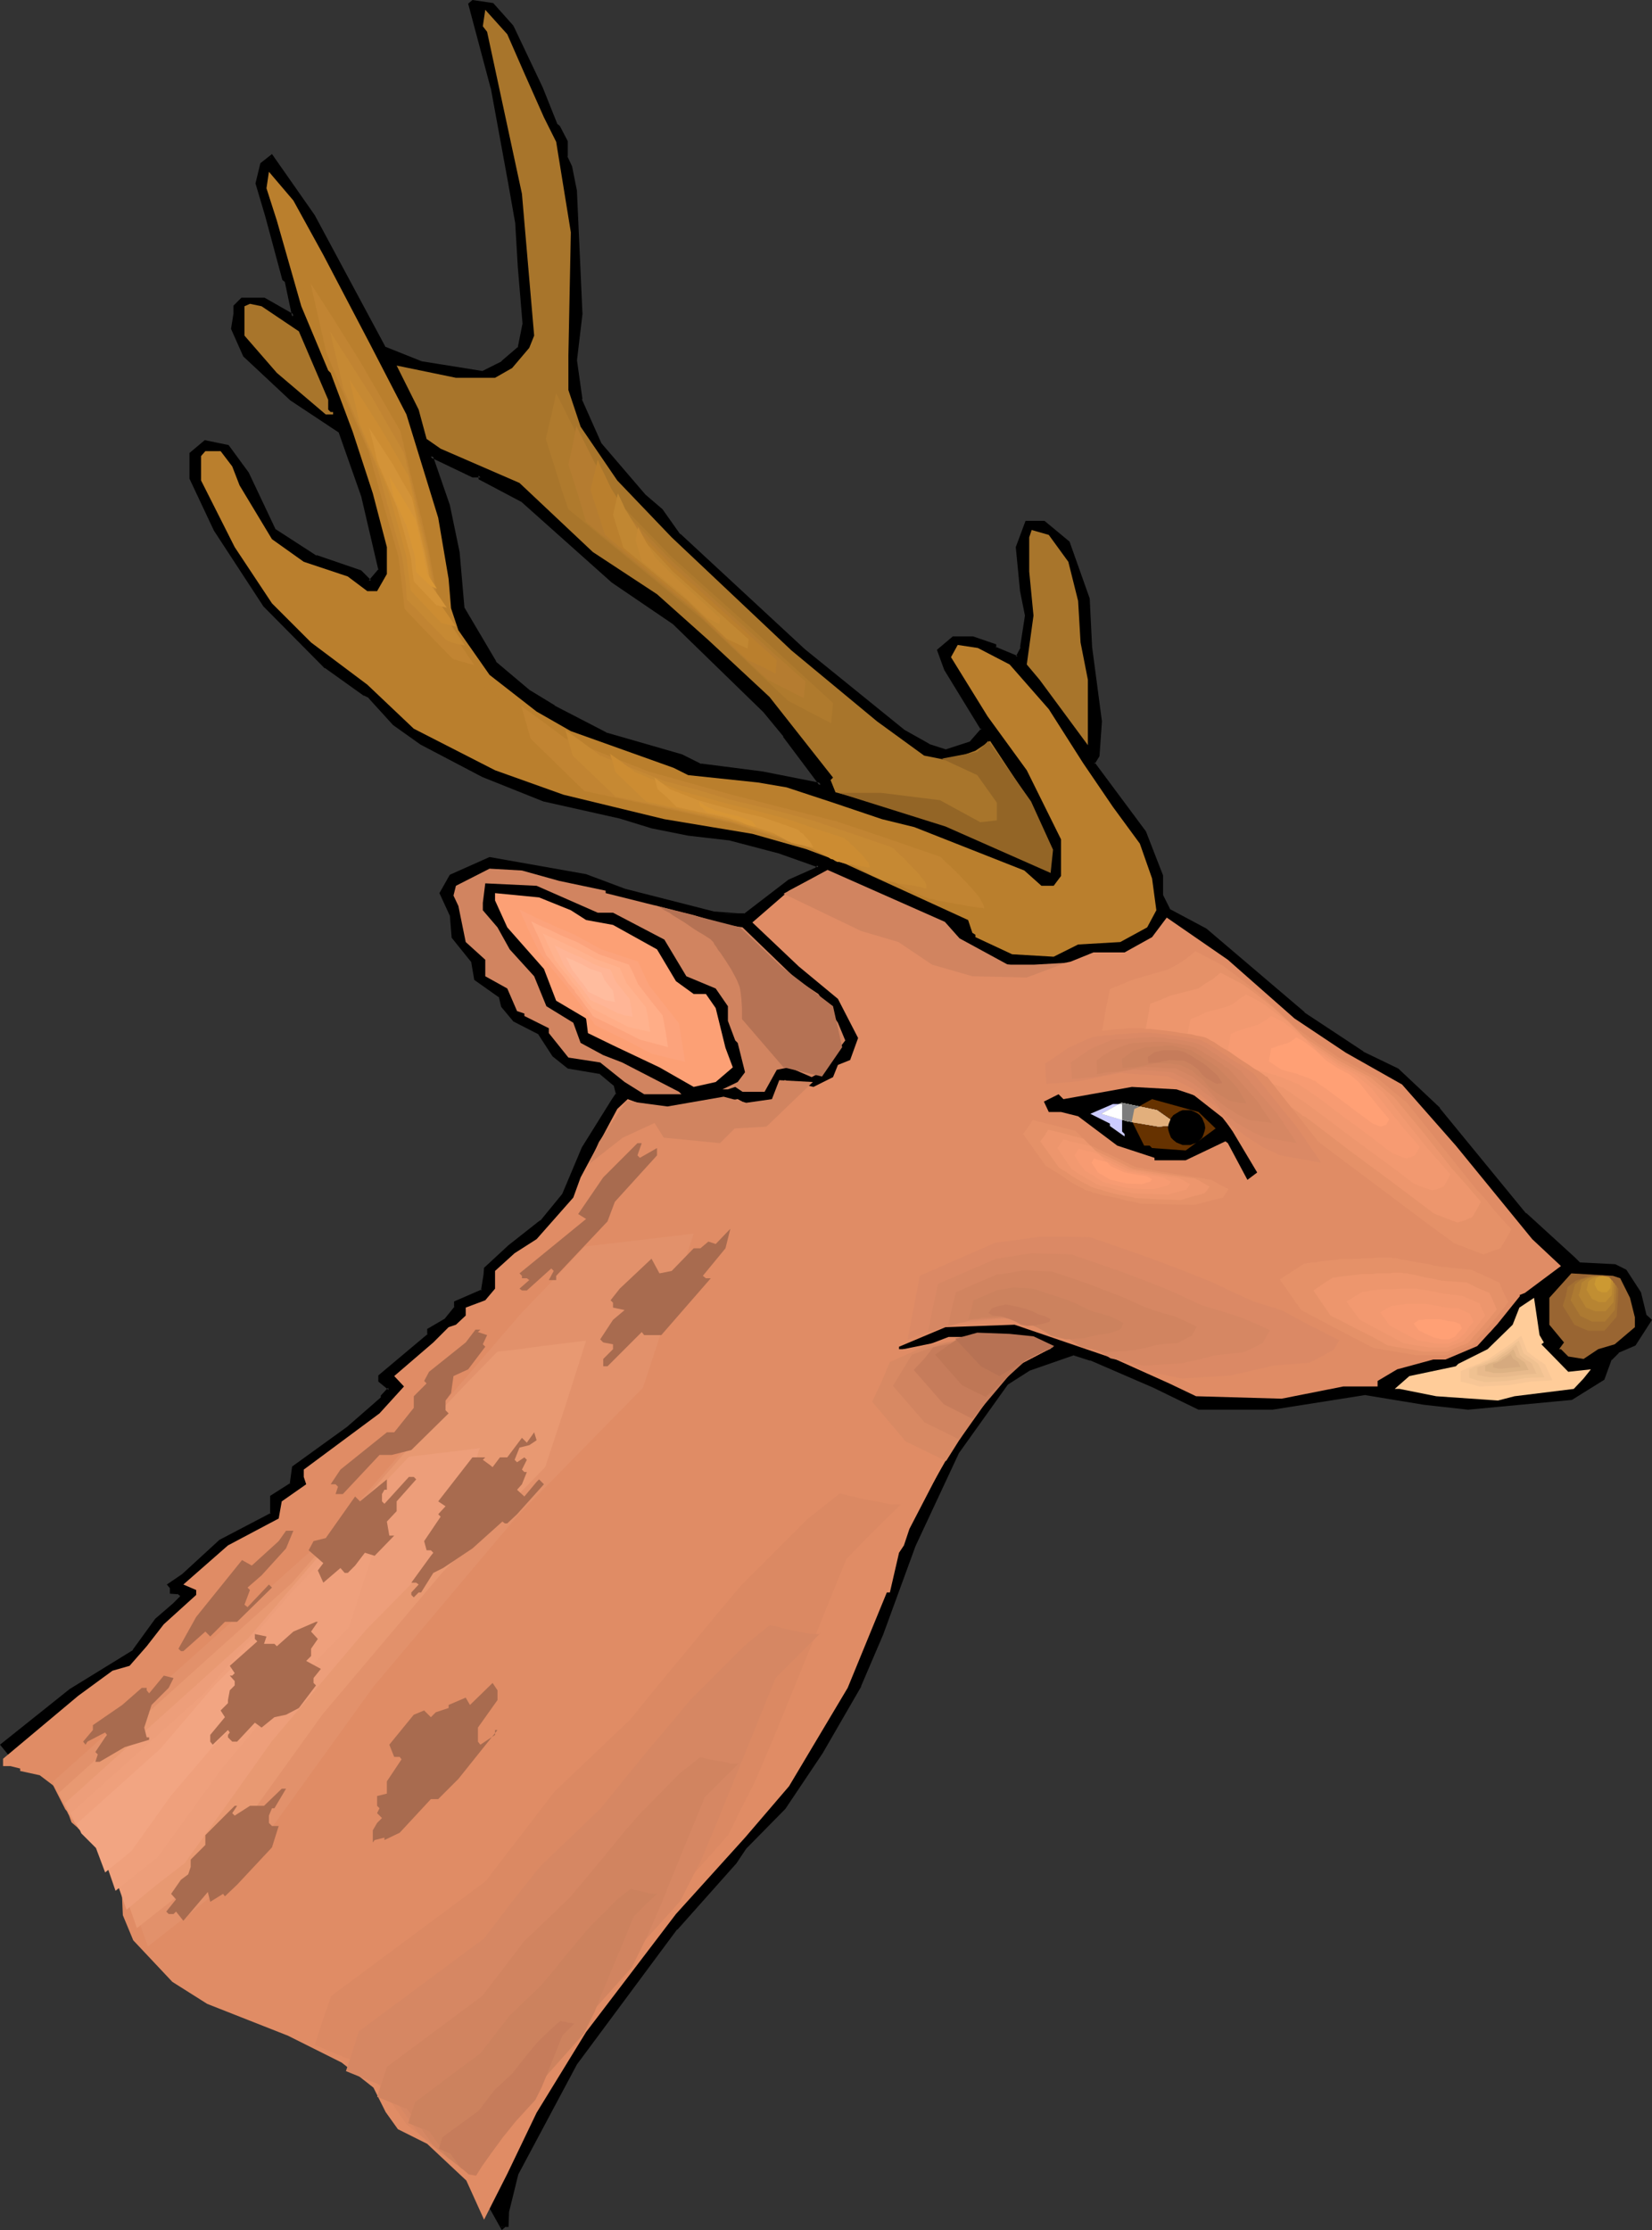 <?xml version="1.0" encoding="UTF-8" standalone="no"?>
<svg
   version="1.0"
   width="115.562mm"
   height="155.968mm"
   id="svg121"
   sodipodi:docname="Deer - Face 2.wmf"
   xmlns:inkscape="http://www.inkscape.org/namespaces/inkscape"
   xmlns:sodipodi="http://sodipodi.sourceforge.net/DTD/sodipodi-0.dtd"
   xmlns="http://www.w3.org/2000/svg"
   xmlns:svg="http://www.w3.org/2000/svg">
  <rect width="100%" height="100%" fill="#333333" stroke="none"/>
  <sodipodi:namedview
     id="namedview121"
     pagecolor="#ffffff"
     bordercolor="#000000"
     borderopacity="0.25"
     inkscape:showpageshadow="2"
     inkscape:pageopacity="0.0"
     inkscape:pagecheckerboard="0"
     inkscape:deskcolor="#d1d1d1"
     inkscape:document-units="mm" />
  <defs
     id="defs1">
    <pattern
       id="WMFhbasepattern"
       patternUnits="userSpaceOnUse"
       width="6"
       height="6"
       x="0"
       y="0" />
  </defs>
  <path
     style="fill:#000000;fill-opacity:1;fill-rule:evenodd;stroke:none"
     d="m 127.008,125.718 h -2.101 l -10.988,-5.171 4.686,13.089 2.585,12.281 1.131,14.866 8.564,14.22 9.049,7.756 6.464,4.04 13.735,7.11 20.037,5.817 5.009,2.585 16.32,2.101 15.512,3.07 -9.534,-12.927 -5.332,-6.464 -24.077,-23.431 -15.997,-10.988 -24.077,-21.492 -10.988,-5.817 z m 8.403,-118.769 7.756,16.321 3.878,9.695 0.808,0.646 1.777,3.878 v 3.878 l 1.293,2.585 1.293,6.625 1.293,32.318 -1.293,12.281 1.293,10.503 5.171,11.635 11.634,13.735 4.524,3.717 4.686,6.625 32.964,30.541 26.5,21.33 6.464,3.717 4.524,1.454 6.625,-1.939 3.232,-3.878 -9.857,-15.674 -1.777,-5.009 3.717,-3.393 h 5.171 l 5.979,1.939 v 0.808 l 5.817,2.424 1.293,-2.424 1.293,-8.564 -1.293,-6.464 -1.293,-11.635 2.585,-6.464 h 4.524 l 6.464,5.171 5.171,14.866 0.646,13.089 2.747,19.391 -0.808,9.049 -1.131,1.939 13.412,18.26 4.524,11.635 v 5.171 l 2.101,3.878 9.695,5.171 25.854,22.138 15.512,10.342 9.21,4.525 10.988,10.342 22.784,27.794 12.927,11.796 1.293,1.293 9.534,0.646 2.747,1.293 3.878,5.817 1.293,5.979 1.293,1.131 -3.878,6.464 -4.524,1.939 -1.939,1.939 -1.939,5.171 -8.403,5.332 -27.308,2.424 -11.634,-1.293 -15.512,-2.585 -24.561,3.878 h -19.552 l -11.634,-5.656 -16.967,-7.272 -4.524,-1.293 -11.634,4.04 -5.979,3.717 -12.927,18.26 -11.473,24.562 -8.564,23.431 -5.817,13.574 -10.342,17.613 -9.534,14.866 -10.503,10.342 -2.585,3.878 -15.674,17.613 -26.5,35.712 -15.512,29.086 -2.585,9.857 v 3.717 h -0.646 l -0.646,0.646 -5.817,-10.18 -2.747,-6.625 -7.11,-6.464 -3.717,-2.585 -5.332,-2.101 -5.171,-6.302 -1.939,-5.171 -9.049,-7.11 -9.049,-5.171 -20.845,-7.918 -10.18,-5.171 -14.381,-13.574 -3.878,-7.756 -0.646,-12.443 -3.878,-5.171 -4.524,-3.232 -1.454,-0.646 -4.363,-5.656 -1.293,-5.979 -5.817,-3.878 -5.817,-0.646 -2.747,-0.646 -2.585,-3.232 18.259,-14.382 16.644,-10.342 5.979,-8.403 4.524,-3.878 1.939,-1.939 v -0.646 l -0.646,-0.646 h -1.939 v -1.293 l -0.646,-0.808 3.878,-2.424 9.857,-9.049 13.573,-7.11 v -4.686 l 5.009,-3.232 0.646,-4.525 14.381,-10.342 9.049,-7.756 v -0.646 l 1.939,-1.939 -2.585,-2.101 v -1.293 l 13.089,-10.827 v -1.454 l 4.363,-2.585 2.747,-3.232 v -1.293 l 7.11,-3.232 0.646,-3.878 v -1.939 l 6.463,-5.817 8.403,-6.625 5.817,-7.11 5.171,-12.281 7.918,-12.281 1.131,-1.939 -0.646,-2.585 -3.878,-3.232 -8.403,-1.293 -3.878,-3.232 -3.878,-5.817 -6.463,-3.232 -3.232,-3.878 -0.646,-2.747 -6.464,-4.363 -0.808,-4.686 -5.009,-6.464 -0.646,-5.817 -2.747,-5.817 2.747,-4.525 10.18,-4.525 25.531,4.525 10.18,3.878 23.43,5.817 6.464,0.646 h 1.939 l 11.634,-9.049 7.271,-3.232 0.485,-0.646 -10.342,-3.878 -12.927,-3.232 -11.15,-1.454 -9.695,-1.778 -8.403,-2.747 -20.037,-4.363 -16.159,-6.625 -16.32,-8.403 -7.11,-5.171 -6.464,-7.11 -1.293,-0.646 -10.342,-7.272 L 69.806,160.137 56.879,140.1 50.415,126.364 v -6.464 l 3.878,-3.232 5.979,1.293 5.171,7.11 7.11,15.028 10.988,7.11 11.634,3.878 2.585,2.585 2.585,-3.232 L 95.821,131.05 90.004,114.083 76.916,105.681 64.635,93.884 61.403,86.774 62.05,82.896 V 80.957 l 1.939,-1.939 h 5.817 l 7.756,4.686 -1.939,-9.211 -0.485,-0.646 -4.686,-16.805 -2.424,-8.564 1.131,-5.009 2.747,-2.101 10.988,15.674 18.744,34.904 9.695,3.878 16.32,2.747 5.171,-2.747 4.524,-3.878 1.293,-6.464 -1.293,-15.513 -0.646,-10.988 -1.939,-11.15 -4.524,-24.562 -5.979,-22.138 0.646,-0.646 5.332,0.646 z"
     id="path1" />
  <path
     style="fill:#000000;fill-opacity:1;fill-rule:evenodd;stroke:none"
     d="m 127.331,125.395 h -2.424 0.323 l -11.957,-5.656 4.848,13.897 v 0 l 2.585,12.281 1.293,15.028 8.564,14.382 9.049,7.756 v 0 l 6.625,4.04 v 0 l 13.735,7.11 20.037,5.979 v -0.162 l 5.171,2.585 16.32,2.101 16.482,3.232 -10.18,-13.574 h -0.162 l -5.171,-6.625 v 0 L 178.393,164.338 v 0 l -16.159,-10.988 v 0 l -24.077,-21.492 -10.988,-5.817 0.162,0.323 v -0.97 l -0.808,0.323 v 0.97 l 11.311,5.979 -0.162,-0.162 24.077,21.492 v 0 l 16.159,10.988 v 0 l 23.915,23.269 v 0 l 5.332,6.464 h -0.162 l 9.695,12.927 0.485,-0.646 -15.512,-3.07 -16.32,-2.101 0.162,0.162 -5.171,-2.585 v 0 l -20.198,-5.817 h 0.162 l -13.735,-7.11 h 0.162 l -6.625,-4.04 0.162,0.162 -9.21,-7.756 h 0.162 l -8.403,-14.22 v 0.162 l -1.293,-14.866 -2.585,-12.443 v 0 l -4.524,-13.089 -0.646,0.485 11.15,5.333 h 2.101 l -0.485,-0.485 z"
     id="path2" />
  <path
     style="fill:#000000;fill-opacity:1;fill-rule:evenodd;stroke:none"
     d="m 135.087,7.272 v 0 l 7.756,16.159 h -0.162 l 4.04,9.857 0.808,0.646 -0.162,-0.162 1.939,3.878 v -0.162 3.878 l 1.293,2.747 h -0.162 l 1.293,6.464 v 0 l 1.454,32.318 v 0 l -1.454,12.281 1.454,10.503 5.171,11.958 11.796,13.735 4.524,3.717 h -0.162 l 4.686,6.625 32.964,30.379 h 0.162 l 26.5,21.492 v 0 l 6.464,3.878 4.686,1.454 6.787,-2.101 3.393,-4.04 -9.695,-15.998 v 0 l -1.939,-5.009 -0.162,0.323 3.878,-3.232 -0.323,0.162 h 5.171 v 0 l 5.817,1.939 -0.323,-0.485 v 0.97 l 6.464,2.747 1.454,-2.909 1.293,-8.564 -1.293,-6.625 -1.131,-11.473 v 0.162 l 2.424,-6.464 -0.323,0.162 h 4.524 -0.162 l 6.464,5.171 -0.162,-0.162 5.171,14.866 v -0.162 l 0.646,13.089 v 0 l 2.585,19.391 v 0 l -0.646,9.049 v -0.162 l -1.293,2.101 13.573,18.421 v 0 l 4.524,11.635 v -0.162 5.171 l 2.101,4.201 9.857,5.171 h -0.162 l 25.854,22.138 h 0.162 l 15.512,10.342 v 0 l 9.21,4.525 h -0.162 l 10.988,10.342 v 0 l 22.784,27.794 v 0 l 12.927,11.796 1.454,1.293 9.695,0.646 h -0.162 l 2.747,1.293 -0.162,-0.162 3.878,5.817 h -0.162 l 1.454,5.979 1.454,1.293 -0.162,-0.485 -3.878,6.464 0.162,-0.162 -4.524,1.939 -2.101,2.101 -1.939,5.333 0.162,-0.323 -8.564,5.171 h 0.162 l -27.147,2.585 v 0 l -11.473,-1.293 -15.674,-2.585 -24.723,3.878 h 0.162 -19.552 0.162 l -11.634,-5.817 -16.967,-7.11 v 0 l -4.686,-1.454 -11.796,4.04 -6.14,3.878 -12.927,18.26 -11.473,24.723 -0.162,0.162 -8.564,23.269 h 0.162 l -5.817,13.574 v 0 l -10.342,17.613 -9.695,14.866 0.162,-0.162 -10.503,10.503 -2.585,3.878 v 0 l -15.674,17.452 v 0 l -26.5,35.712 v 0.162 l -15.674,29.086 -2.424,10.019 v 3.717 l 0.323,-0.323 h -0.808 l -0.808,0.808 h 0.646 l -5.817,-10.18 -2.747,-6.625 -7.11,-6.625 v 0 l -3.878,-2.585 -5.332,-2.101 0.162,0.162 -5.171,-6.464 0.162,0.162 -2.101,-5.171 -9.049,-7.272 v 0 l -9.21,-5.333 v 0 l -20.845,-7.756 v 0 l -10.18,-5.171 v 0 L 37.812,510.143 v 0.162 l -3.878,-7.756 v 0.162 l -0.646,-12.443 -4.04,-5.494 -4.524,-3.232 -1.454,-0.646 0.162,0.162 -4.363,-5.817 v 0.162 l -1.293,-5.979 -5.979,-4.201 -5.979,-0.646 v 0 l -2.585,-0.646 0.162,0.162 -2.585,-3.07 v 0.485 L 18.906,447.123 v 0 l 16.805,-10.342 5.979,-8.403 v 0 l 4.524,-4.04 1.939,-1.939 v -0.97 l -0.808,-0.808 h -2.101 l 0.485,0.323 v -1.454 l -0.808,-0.808 v 0.646 l 3.717,-2.585 h 0.162 l 9.857,-9.049 h -0.162 l 13.735,-7.272 v -4.848 l -0.162,0.485 5.332,-3.555 0.646,-4.525 -0.162,0.323 14.381,-10.503 v 0 l 9.049,-7.918 0.162,-0.808 -0.162,0.162 2.262,-2.101 -2.909,-2.424 0.162,0.323 v -1.293 l -0.162,0.323 13.089,-10.988 v -1.616 l -0.162,0.323 4.524,-2.585 2.747,-3.555 v -1.293 l -0.162,0.323 7.271,-3.232 0.646,-4.201 v -1.939 0.323 l 6.302,-5.817 v 0 l 8.564,-6.625 5.817,-7.11 5.171,-12.443 v 0 l 7.918,-12.281 1.293,-2.101 -0.808,-2.747 -4.04,-3.393 -8.564,-1.454 0.323,0.162 -3.878,-3.232 v 0 l -3.878,-5.817 -6.625,-3.393 0.162,0.162 -3.232,-3.878 v 0.323 l -0.646,-2.909 -6.625,-4.525 0.162,0.323 -0.646,-4.848 -5.332,-6.464 0.162,0.162 -0.485,-5.979 -2.909,-5.817 v 0.323 l 2.747,-4.525 -0.162,0.162 10.18,-4.525 h -0.162 l 25.369,4.525 v 0 l 10.342,3.878 23.269,5.979 h 0.162 l 6.464,-0.323 v 0 l -6.464,-0.485 h 0.162 l -23.43,-5.979 -10.342,-3.878 -25.531,-4.525 -10.503,4.686 -2.747,4.848 2.747,5.979 v -0.162 l 0.485,5.979 5.332,6.625 -0.162,-0.162 0.808,4.686 6.625,4.686 -0.162,-0.323 0.646,2.747 3.232,3.878 6.625,3.393 -0.162,-0.162 3.878,5.979 4.04,3.232 8.564,1.454 -0.323,-0.162 3.878,3.232 v -0.162 l 0.646,2.585 v -0.485 l -1.293,1.939 -7.756,12.443 -5.171,12.281 v 0 l -5.817,7.11 v -0.162 l -8.403,6.625 v 0 l -6.464,5.979 -0.162,2.101 v -0.162 l -0.646,4.04 0.323,-0.323 -7.433,3.232 v 1.616 l 0.162,-0.323 -2.747,3.393 0.162,-0.162 -4.686,2.747 v 1.616 l 0.162,-0.323 -13.089,10.988 v 1.616 l 2.747,2.262 -0.162,-0.646 -1.939,2.101 v 0.808 -0.323 l -8.887,7.756 v 0 l -14.543,10.503 -0.646,4.686 0.162,-0.323 -5.332,3.393 v 4.848 l 0.162,-0.323 -13.573,7.11 -9.857,9.049 v 0 l -4.04,2.747 0.808,0.97 v -0.162 1.616 l 2.262,0.162 -0.323,-0.162 0.808,0.646 -0.162,-0.323 v 0.646 l 0.162,-0.323 -1.939,1.939 -4.686,4.04 -5.979,8.241 h 0.162 l -16.805,10.342 v 0 L 0,461.181 l 2.909,3.555 2.747,0.646 v 0 l 5.979,0.646 h -0.323 l 5.817,3.878 -0.162,-0.162 1.454,5.979 4.524,5.817 1.454,0.646 h -0.162 l 4.524,3.232 -0.162,-0.162 4.04,5.333 -0.162,-0.323 0.646,12.604 4.04,7.918 14.381,13.574 10.342,5.171 0.162,0.162 20.683,7.756 v 0 l 9.049,5.171 v 0 l 9.049,7.11 -0.162,-0.162 1.939,5.171 5.332,6.625 5.171,2.101 v 0 l 3.878,2.424 h -0.162 l 7.11,6.464 v -0.162 l 2.747,6.625 5.979,10.665 1.131,-0.97 -0.323,0.162 h 0.97 l 0.162,-4.201 v 0.162 l 2.424,-9.857 v 0 l 15.512,-29.086 v 0 l 26.5,-35.712 v 0.162 l 15.674,-17.613 v 0 l 2.585,-3.878 v 0 l 10.342,-10.503 9.857,-14.705 10.18,-17.613 v -0.162 l 5.817,-13.574 v 0 l 8.564,-23.431 v 0 l 11.473,-24.562 v 0 l 12.927,-18.098 v 0 l 5.817,-3.717 v 0 l 11.634,-4.04 h -0.162 l 4.524,1.454 -0.162,-0.162 16.805,7.272 11.957,5.817 h 19.552 v 0 l 24.561,-3.878 h -0.162 l 15.674,2.585 11.634,1.293 27.47,-2.585 8.564,-5.333 1.939,-5.333 v 0.162 l 1.939,-1.939 h -0.162 l 4.524,-1.939 4.363,-6.787 -1.616,-1.454 0.162,0.162 -1.454,-5.979 -3.878,-5.979 -2.909,-1.454 -9.695,-0.485 h 0.323 l -1.293,-1.293 -12.927,-11.796 v 0.162 l -22.784,-27.794 v -0.162 l -10.988,-10.342 -9.372,-4.525 h 0.162 l -15.674,-10.342 h 0.162 l -26.016,-22.138 -9.695,-5.171 0.162,0.162 -1.939,-3.878 v 0.162 -5.332 l -4.524,-11.635 -13.573,-18.26 v 0.485 l 1.293,-2.101 0.646,-9.211 -2.585,-19.553 v 0.162 l -0.646,-13.089 -5.332,-15.028 -6.625,-5.494 h -5.009 l -2.585,6.948 1.131,11.635 1.293,6.464 v 0 l -1.293,8.403 h 0.162 l -1.293,2.424 0.485,-0.162 -5.817,-2.424 0.162,0.323 v -0.97 l -6.14,-2.101 h -5.332 l -4.201,3.555 1.939,5.332 9.695,15.836 0.162,-0.485 -3.232,3.717 0.162,-0.162 -6.464,2.101 h 0.162 l -4.524,-1.454 h 0.162 l -6.625,-3.717 v 0 l -26.339,-21.33 v 0 l -32.964,-30.541 v 0.162 l -4.686,-6.625 -4.524,-3.878 -11.634,-13.574 v 0 L 153.831,105.519 h 0.162 l -1.454,-10.342 v 0.162 l 1.454,-12.281 V 82.896 L 152.539,50.578 v -0.162 l -1.293,-6.464 -1.293,-2.747 0.162,0.162 v -4.04 l -2.101,-4.04 -0.808,-0.646 0.162,0.162 -3.878,-9.695 v 0 L 135.734,6.787 Z"
     id="path3" />
  <path
     style="fill:#000000;fill-opacity:1;fill-rule:evenodd;stroke:none"
     d="m 188.573,241.74 6.464,0.485 h 2.101 l 11.796,-9.049 v 0 l 7.11,-3.232 1.131,-1.131 -10.988,-4.04 -12.927,-3.393 v 0 l -11.15,-1.293 -9.695,-1.939 v 0 l -8.403,-2.585 -20.037,-4.525 v 0 l -16.159,-6.464 -16.32,-8.403 h 0.162 l -7.271,-5.171 h 0.162 l -6.625,-7.11 -1.293,-0.808 v 0 L 86.449,175.973 v 0 L 70.129,159.814 v 0.162 L 57.202,139.776 v 0.162 l -6.464,-13.735 0.162,0.162 v -6.464 l -0.323,0.323 3.878,-3.232 -0.162,0.162 5.817,1.293 -0.323,-0.162 5.332,7.11 v -0.162 l 7.11,15.028 11.15,7.272 11.634,4.04 -0.162,-0.162 2.909,2.909 3.07,-3.717 -4.524,-19.714 -5.979,-17.129 -13.089,-8.564 v 0.162 L 64.958,93.723 h 0.162 l -3.393,-7.11 0.162,0.323 0.646,-3.878 V 80.957 l -0.162,0.323 1.939,-1.939 -0.323,0.162 h 5.817 l -0.162,-0.162 8.564,5.171 -2.101,-10.18 -0.808,-0.808 0.162,0.162 -4.524,-16.805 -2.585,-8.564 v 0.323 l 1.293,-5.171 -0.162,0.162 2.585,-1.939 -0.646,-0.162 11.15,15.836 v -0.162 l 18.744,35.065 10.018,4.04 16.32,2.585 5.332,-2.747 4.686,-3.878 1.293,-6.787 -1.293,-15.513 v 0 l -0.646,-10.988 v 0 L 135.087,47.831 130.563,23.269 V 23.108 l -5.817,-22.138 -0.162,0.485 0.646,-0.646 h -0.323 l 5.171,0.646 h -0.162 L 135.087,7.272 135.734,6.787 130.401,0.808 124.907,0 l -1.131,0.97 5.979,22.461 v -0.162 l 4.524,24.723 1.939,10.988 v 0 l 0.646,10.988 v 0.162 l 1.293,15.513 v -0.162 l -1.293,6.464 0.162,-0.323 -4.524,3.878 h 0.162 l -5.171,2.585 h 0.162 L 111.496,95.5 v 0 l -9.695,-3.878 0.162,0.162 -18.744,-34.904 v 0 l -11.311,-16.159 -3.07,2.424 -1.293,5.333 2.585,8.726 4.524,16.805 0.808,0.646 -0.162,-0.162 1.939,9.211 0.646,-0.485 -7.918,-4.525 h -6.14 l -2.101,2.101 v 2.101 0 l -0.646,4.04 3.232,7.272 12.442,11.635 12.927,8.564 -0.162,-0.162 5.979,16.967 4.524,19.391 0.162,-0.323 -2.747,3.232 0.646,-0.162 -2.585,-2.585 -11.796,-4.04 v 0.162 l -10.988,-7.11 0.162,0.162 -7.11,-15.028 -5.332,-7.272 -6.302,-1.293 -4.04,3.393 v 6.787 l 6.464,13.735 v 0 l 13.089,20.037 16.159,16.321 h 0.162 l 10.18,7.272 h 0.162 l 1.293,0.646 h -0.162 l 6.464,7.11 7.271,5.171 v 0 l 16.32,8.564 16.159,6.464 v 0 l 20.198,4.525 8.403,2.585 v 0 l 9.695,1.939 11.15,1.293 h -0.162 l 12.927,3.393 10.503,3.717 -0.162,-0.646 -0.646,0.646 h 0.162 l -7.271,3.232 -11.796,9.049 0.323,-0.162 h -1.939 z"
     id="path4" />
  <path
     style="fill:#a8752b;fill-opacity:1;fill-rule:evenodd;stroke:none"
     d="m 138.642,19.391 5.171,11.635 3.232,6.464 3.878,23.915 -0.646,32.48 v 9.211 l 3.232,9.695 9.695,14.22 14.381,15.028 31.671,29.894 22.622,18.745 12.442,9.049 6.464,1.293 7.11,-2.585 3.878,-2.585 10.342,15.674 5.817,13.574 -0.646,5.009 -13.089,-6.302 -23.753,-9.211 -19.552,-5.171 -1.293,-3.232 0.646,-0.646 -16.805,-21.33 -16.159,-15.028 -13.573,-12.119 -16.967,-11.15 -19.391,-18.26 -20.845,-9.049 -3.717,-2.585 -2.101,-7.756 -5.817,-11.635 15.674,3.232 h 10.342 l 4.524,-2.585 4.524,-5.333 1.293,-3.232 -3.232,-37.489 -9.21,-42.822 -1.131,-1.454 0.646,-4.363 5.817,6.464 z"
     id="path5" />
  <path
     style="fill:#ba7f2d;fill-opacity:1;fill-rule:evenodd;stroke:none"
     d="m 85.48,67.383 12.281,23.431 9.695,18.745 8.403,27.309 2.747,16.159 0.646,7.756 1.939,5.817 8.241,11.796 12.442,9.695 9.049,5.171 27.147,9.695 3.878,1.939 18.421,1.939 7.595,1.293 12.281,4.04 12.927,4.363 8.564,2.101 29.086,11.473 4.524,4.04 h 3.232 l 1.939,-2.585 v -9.695 l -9.049,-18.26 -10.342,-14.22 -9.695,-15.674 1.777,-3.232 5.332,0.808 8.403,4.363 10.342,11.796 9.049,14.22 7.918,11.635 7.11,9.695 3.232,9.211 1.131,8.403 -2.424,4.525 -7.11,3.878 -11.15,0.646 -6.464,3.232 -10.988,-0.646 -9.695,-4.525 v -0.646 l -0.808,-0.485 -1.131,-3.393 -32.479,-14.866 -10.342,-3.878 -14.22,-4.04 -23.269,-3.878 -26.662,-6.464 -18.098,-6.464 -21.491,-10.988 L 97.114,180.982 82.248,169.832 71.907,159.49 62.05,144.624 53.162,127.011 v -6.464 l 1.131,-1.293 h 4.04 l 3.07,4.04 1.939,5.009 8.564,14.22 8.403,5.979 11.634,3.878 5.171,3.878 H 99.7 l 2.585,-4.525 v -7.11 L 98.568,130.404 93.236,114.083 87.419,98.571 86.773,97.924 79.663,80.957 73.199,58.334 l -2.747,-8.564 0.646,-4.363 6.464,7.595 z"
     id="path6" />
  <path
     style="fill:#a8752b;fill-opacity:1;fill-rule:evenodd;stroke:none"
     d="m 79.016,87.582 7.756,18.098 v 2.585 l 0.646,0.646 h 0.646 v 0.646 H 86.126 L 73.199,98.571 64.635,88.714 V 80.957 l 1.454,-0.646 3.07,0.646 z"
     id="path7" />
  <path
     style="fill:#a8752b;fill-opacity:1;fill-rule:evenodd;stroke:none"
     d="m 282.455,148.502 2.585,10.342 0.646,10.988 1.939,9.857 v 17.29 l -12.765,-17.29 -3.393,-4.04 1.777,-12.927 -1.131,-11.635 v -9.049 l 0.646,-1.939 4.524,1.293 z"
     id="path8" />
  <path
     style="fill:#d18460;fill-opacity:1;fill-rule:evenodd;stroke:none"
     d="m 147.853,232.853 12.281,2.585 v 0.646 l 23.269,5.817 8.403,2.585 4.524,0.646 14.22,13.735 5.817,3.878 5.171,7.595 1.939,4.686 -6.464,8.403 -2.424,1.293 -5.979,-2.585 -3.232,0.646 -3.232,5.817 h -5.817 l -1.939,-1.293 -1.939,0.646 h -1.454 l 4.04,-1.939 1.939,-2.585 -1.939,-7.756 -0.646,-0.646 -1.939,-5.171 v -3.878 l -3.232,-4.686 -7.756,-3.232 -5.817,-9.695 -13.573,-7.11 h -4.04 l -16.159,-7.11 -13.573,-0.646 -0.646,5.171 v 1.939 l 3.878,4.525 3.232,5.817 6.464,7.11 3.232,7.918 7.11,4.363 1.939,5.332 5.979,3.232 5.009,1.939 15.028,7.756 0.646,0.646 h -9.857 l -5.171,-3.232 -6.464,-5.171 -8.403,-1.293 -5.171,-6.464 v -1.293 l -6.464,-3.232 v -0.646 l -1.939,-0.646 -2.585,-5.979 -5.817,-3.232 v -4.363 l -5.171,-4.686 -1.939,-9.534 -1.293,-2.747 0.646,-2.585 8.887,-4.525 8.564,0.485 z"
     id="path9" />
  <path
     style="fill:#e08c65;fill-opacity:1;fill-rule:evenodd;stroke:none"
     d="m 237.695,238.67 9.857,4.525 5.171,4.525 12.927,7.11 8.403,1.293 9.049,-1.939 5.979,-2.424 h 8.241 l 7.271,-4.04 3.878,-5.171 16.159,11.15 17.613,15.513 13.573,9.049 14.866,8.403 14.22,16.159 20.198,24.723 7.595,7.11 -9.534,7.11 -3.232,1.293 -1.939,1.939 -1.293,3.878 -2.747,3.232 -9.695,5.817 -14.866,4.04 -5.171,3.07 v 1.454 h -9.049 l -16.32,3.232 -22.622,-0.646 -7.11,-3.393 -14.381,-6.464 -26.5,-9.049 -18.259,0.646 -12.281,5.171 v 0.646 h 4.686 l 8.403,-3.232 h 19.391 l 6.464,2.585 h 1.939 l -13.573,7.11 -9.049,11.15 -15.512,29.894 -1.454,4.363 -1.293,1.939 -2.424,10.503 h -0.808 l -10.342,25.208 -15.512,26.016 -11.634,13.574 -18.259,20.199 -23.753,31.187 -13.089,21.33 -7.756,16.159 -6.14,12.119 -4.686,-10.342 -10.342,-9.695 -7.756,-3.878 -3.232,-4.525 -3.232,-6.464 -8.403,-6.625 -14.22,-7.11 -21.33,-8.403 -9.21,-5.817 -10.342,-10.988 -2.747,-6.625 -0.485,-10.988 -1.939,-3.878 -11.15,-9.695 -3.07,-8.403 -5.332,-4.04 -5.171,-1.131 V 467.483 L 2.747,466.837 H 0.808 v -1.939 l 19.875,-16.644 9.049,-6.625 4.524,-1.293 4.524,-5.171 4.524,-5.817 8.564,-7.756 v -1.293 l -3.393,-1.454 11.796,-10.342 13.412,-7.11 0.808,-4.525 6.464,-4.525 -0.646,-1.939 v -1.939 l 20.037,-14.866 6.464,-7.11 -2.585,-2.747 10.342,-8.888 4.04,-4.04 1.939,-0.646 2.585,-2.424 v -2.101 l 5.171,-1.939 2.585,-3.07 v -4.686 l 5.171,-4.686 5.817,-3.717 9.695,-10.988 1.939,-5.333 9.695,-18.098 2.747,-2.585 7.11,2.585 7.11,-0.485 14.866,-2.101 3.878,2.101 4.524,-0.808 2.585,-2.585 0.808,-3.232 0.646,-0.485 7.595,1.778 5.171,-2.585 1.293,-3.232 3.232,-1.293 2.101,-5.817 -5.332,-10.342 -10.342,-8.564 -12.281,-11.635 9.695,-8.403 10.18,-5.333 9.21,4.04 z"
     id="path10" />
  <path
     style="fill:#e08c65;fill-opacity:1;fill-rule:evenodd;stroke:none"
     d="m 17.29,478.31 -5.009,-9.857 88.065,-79.18 57.687,-66.737 19.875,-20.522 33.61,-4.201 -15.512,47.831 -38.781,39.428 -45.245,53.648 -42.013,58.496 -28.116,22.3 -8.887,-25.531 z"
     id="path11" />
  <path
     style="fill:#e2916b;fill-opacity:1;fill-rule:evenodd;stroke:none"
     d="m 18.098,479.602 -4.201,-8.564 74.977,-67.06 48.961,-56.88 8.403,-8.726 8.403,-8.888 28.763,-3.393 -13.412,40.721 -16.482,16.805 -16.482,16.805 -38.296,45.407 -35.872,49.77 -11.796,9.534 -11.957,9.372 -3.878,-10.827 -3.878,-10.827 -6.625,-6.625 z"
     id="path12" />
  <path
     style="fill:#e89972;fill-opacity:1;fill-rule:evenodd;stroke:none"
     d="m 18.906,480.734 -1.616,-3.393 -1.777,-3.393 61.726,-55.587 20.198,-23.269 20.198,-23.431 6.787,-7.11 7.11,-7.272 5.817,-0.646 5.817,-0.808 11.796,-1.454 -5.332,16.805 -5.494,16.644 -13.573,13.897 -13.573,13.897 -31.671,37.489 -29.409,40.883 -9.857,7.918 -9.857,7.756 -6.302,-17.937 z"
     id="path13" />
  <path
     style="fill:#ed9e7a;fill-opacity:1;fill-rule:evenodd;stroke:none"
     d="m 19.875,482.026 -1.454,-2.747 -1.293,-2.585 24.238,-21.815 24.238,-21.815 15.836,-18.421 15.836,-18.26 5.494,-5.656 5.332,-5.656 18.744,-2.262 -8.726,26.178 -10.665,10.988 -10.665,10.827 -12.442,14.705 -12.442,14.705 -11.473,16.159 -11.634,16.159 -7.756,5.979 -7.595,6.302 -5.009,-14.22 -4.363,-4.201 z"
     id="path14" />
  <path
     style="fill:#efa07c;fill-opacity:1;fill-rule:evenodd;stroke:none"
     d="m 20.683,483.319 -0.97,-1.939 -0.97,-2.101 17.613,-15.836 17.613,-15.836 11.473,-13.25 11.634,-13.412 3.878,-4.04 4.04,-4.201 13.412,-1.616 -6.14,19.068 -7.756,7.918 -3.878,4.04 -3.878,3.878 -18.098,21.492 -16.967,23.431 -11.15,8.888 -1.777,-5.171 -1.777,-5.009 -3.232,-3.232 z"
     id="path15" />
  <path
     style="fill:#f2a582;fill-opacity:1;fill-rule:evenodd;stroke:none"
     d="m 21.491,484.612 -1.131,-2.585 21.976,-19.714 14.381,-16.805 5.009,-5.009 8.403,-1.131 -3.878,12.119 -9.695,9.857 -11.311,13.25 -10.503,14.705 -6.948,5.656 -2.424,-6.464 z"
     id="path16" />
  <path
     style="fill:#fca075;fill-opacity:1;fill-rule:evenodd;stroke:none"
     d="m 150.923,240.609 4.04,2.585 7.11,1.293 11.634,6.464 5.009,8.403 4.686,3.393 h 3.232 l 2.585,3.717 2.585,10.503 1.939,5.171 -4.524,3.878 -5.817,1.293 -9.049,-5.171 -12.281,-5.817 -6.625,-3.232 -0.485,-3.878 -7.918,-4.686 -3.232,-8.403 -9.695,-10.988 -3.232,-7.11 v -1.939 l 11.634,1.131 z"
     id="path17" />
  <path
     style="fill:#000000;fill-opacity:1;fill-rule:evenodd;stroke:none"
     d="m 316.873,289.894 5.817,4.525 3.232,4.686 6.464,10.827 -2.585,1.939 -5.171,-9.695 -0.646,-0.485 -10.503,5.009 h -8.241 v -0.646 l -9.857,-3.232 -10.342,-7.756 -4.524,-1.131 h -3.232 l -1.293,-2.747 3.878,-1.939 1.293,1.293 18.098,-3.232 11.796,0.646 z"
     id="path18" />
  <path
     style="fill:#663200;fill-opacity:1;fill-rule:evenodd;stroke:none"
     d="m 321.398,298.297 -7.918,5.817 -8.887,-0.646 -0.646,-0.646 h -1.454 l -3.232,-6.464 0.646,-3.232 4.686,-2.585 12.281,3.393 z"
     id="path19" />
  <path
     style="fill:#ccccff;fill-opacity:1;fill-rule:evenodd;stroke:none"
     d="m 296.675,299.105 0.646,0.646 v 0.646 l -3.878,-2.747 v -0.646 l -5.171,-2.585 5.979,-2.585 h 2.424 z"
     id="path20" />
  <path
     style="fill:#a86b4f;fill-opacity:1;fill-rule:evenodd;stroke:none"
     d="m 168.536,305.407 0.646,0.646 4.524,-2.585 v 1.939 l -11.15,12.281 -1.939,5.171 -13.573,14.382 v 1.131 h -1.939 l 1.293,-2.424 -0.646,-0.646 -6.464,5.817 h -1.293 l -0.646,-0.485 2.585,-2.262 -0.646,-0.485 h -1.293 v -0.646 l -0.646,-0.646 17.613,-14.382 -2.101,-1.293 6.625,-9.695 9.049,-9.049 h 1.131 z"
     id="path21" />
  <path
     style="fill:#a86b4f;fill-opacity:1;fill-rule:evenodd;stroke:none"
     d="m 185.826,337.241 0.808,0.646 h 1.293 l -13.089,15.028 h -4.524 l -0.646,-0.808 -9.049,9.049 h -1.131 v -1.939 l 2.585,-2.585 v -1.293 l -2.585,-0.485 -0.808,-0.808 3.393,-5.171 3.07,-2.585 -3.07,-0.646 v -1.293 l -0.646,-0.646 2.424,-3.07 8.403,-7.918 2.101,3.878 3.232,-0.646 5.817,-5.979 h 1.777 l 2.101,-1.778 1.939,0.646 3.878,-4.04 -1.293,5.171 z"
     id="path22" />
  <path
     style="fill:#996532;fill-opacity:1;fill-rule:evenodd;stroke:none"
     d="m 428.369,337.887 2.585,5.171 1.293,5.171 v 2.585 l -5.332,4.525 -4.363,1.293 -3.878,2.585 -4.04,-0.646 -1.939,-1.939 h -0.485 l 1.293,-1.778 -3.878,-4.686 v -7.11 l 5.817,-6.464 10.988,0.646 z"
     id="path23" />
  <path
     style="fill:#ffcc99;fill-opacity:1;fill-rule:evenodd;stroke:none"
     d="m 408.17,354.854 -0.646,0.485 7.11,7.272 5.979,-0.646 -1.939,2.424 -2.585,2.747 -15.674,1.939 -4.363,1.131 -16.32,-1.131 -9.695,-1.939 h -1.293 l 3.878,-3.393 12.281,-2.585 0.646,-0.646 7.756,-3.878 6.625,-6.464 1.777,-4.525 3.878,-2.585 1.454,9.857 z"
     id="path24" />
  <path
     style="fill:#a86b4f;fill-opacity:1;fill-rule:evenodd;stroke:none"
     d="m 126.362,352.107 2.424,0.808 -1.131,2.424 0.646,0.646 -4.524,5.979 -3.878,1.778 -0.646,4.525 -1.454,1.939 v 2.585 l 0.808,0.808 -9.857,9.695 -5.171,1.293 h -3.232 l -9.695,10.342 h -1.939 l 0.646,-1.939 -0.646,-0.646 h -1.293 l 2.585,-3.878 12.281,-9.857 h 1.939 l 5.171,-6.464 v -3.07 l 3.393,-3.393 -0.646,-0.646 1.293,-2.424 9.695,-7.756 2.585,-3.393 h 1.293 z"
     id="path25" />
  <path
     style="fill:#a86b4f;fill-opacity:1;fill-rule:evenodd;stroke:none"
     d="m 139.935,382.001 -2.585,0.646 -1.293,3.232 0.646,0.646 1.939,-1.293 0.646,0.646 -1.293,2.585 0.646,0.646 h 0.646 l -1.293,3.232 -1.293,1.454 1.939,1.778 3.232,-3.878 0.646,-0.646 1.293,1.293 -7.11,7.918 -2.585,2.424 h -0.646 l -0.646,-0.485 -7.918,7.11 -7.756,5.171 -2.585,1.293 -3.232,5.171 h -0.646 l -1.293,1.293 -0.646,-0.646 v -0.646 l 1.939,-2.101 -0.646,-0.485 h -1.293 l 5.171,-7.11 0.646,-0.808 -0.646,-0.646 h -1.131 l -0.646,-2.424 4.363,-6.464 -0.646,-0.646 1.939,-2.101 -1.939,-1.293 9.049,-11.635 h 3.393 l -0.646,0.646 1.777,1.293 0.808,0.646 1.939,-2.585 h 1.939 l 3.878,-5.171 1.293,1.293 1.939,-2.747 0.646,2.101 z"
     id="path26" />
  <path
     style="fill:#a86b4f;fill-opacity:1;fill-rule:evenodd;stroke:none"
     d="m 110.041,391.05 -5.171,5.817 v 2.585 l -2.585,2.747 0.646,3.717 h 1.293 l -5.171,5.333 -2.585,-0.808 -2.585,3.393 -1.939,1.939 h -0.808 l -1.131,-1.293 -4.524,3.878 -1.454,-3.232 1.454,-1.939 -3.878,-3.393 1.293,-2.424 3.232,-0.808 7.756,-10.988 1.293,1.293 7.11,-5.817 v 2.747 h -0.646 l -0.646,1.131 v 1.939 l 0.646,0.646 6.464,-7.11 h 1.293 z"
     id="path27" />
  <path
     style="fill:#a86b4f;fill-opacity:1;fill-rule:evenodd;stroke:none"
     d="m 75.623,409.31 -6.464,7.11 -3.717,3.232 0.646,0.646 -1.454,3.878 0.808,0.646 5.656,-5.979 0.808,0.808 -9.21,9.049 h -3.232 l -3.878,3.878 -1.293,-1.293 -5.817,5.171 h -0.646 l -0.646,-0.646 4.686,-8.403 12.119,-15.028 2.585,1.454 7.11,-6.464 1.939,-2.747 h 1.939 z"
     id="path28" />
  <path
     style="fill:#a86b4f;fill-opacity:1;fill-rule:evenodd;stroke:none"
     d="m 82.248,431.287 1.777,1.939 -1.777,2.585 v 1.939 l -1.293,1.293 3.878,2.101 -1.939,2.424 v 1.293 l 0.646,0.646 -4.524,5.979 -3.393,1.778 -3.07,0.646 -3.393,2.747 -1.777,-1.293 -4.686,5.009 h -1.293 l -1.131,-1.131 v -0.646 l 0.485,-0.646 -0.485,-0.646 -4.04,3.878 -0.646,-0.808 v -1.778 l 3.878,-4.686 -1.131,-1.778 1.939,-1.939 v -0.808 l 0.485,-2.585 1.293,-1.293 v -1.131 l -1.293,-1.454 h 0.646 l 0.646,-0.646 -1.293,-1.939 7.271,-6.464 -0.646,-0.646 v -1.293 l 3.07,0.646 -0.646,1.939 h 2.747 l 0.646,0.646 4.363,-3.878 5.979,-2.585 h 0.485 z"
     id="path29" />
  <path
     style="fill:#a86b4f;fill-opacity:1;fill-rule:evenodd;stroke:none"
     d="m 44.598,446.153 -4.524,4.525 -1.939,5.979 0.646,2.585 h 0.646 v 0.646 l -6.464,1.939 -6.625,3.878 h -1.131 l 0.646,-1.939 -0.646,-0.646 2.585,-3.878 0.485,-0.646 -0.485,-0.646 -4.686,2.424 -0.485,0.808 -0.646,-0.808 2.585,-3.07 v -1.293 l 7.756,-5.333 5.171,-4.525 h 1.293 v 0.646 l 0.646,0.808 3.878,-4.686 2.585,0.646 z"
     id="path30" />
  <path
     style="fill:#a86b4f;fill-opacity:1;fill-rule:evenodd;stroke:none"
     d="m 131.532,449.385 -5.171,7.272 v 3.717 l 0.646,0.808 3.878,-2.585 v -1.293 h 0.646 l -10.342,12.927 -5.332,5.333 h -1.939 l -8.241,8.888 -4.04,1.939 v -0.646 l -2.585,0.646 -0.485,0.646 v -3.232 l 1.131,-1.939 1.293,-1.293 -1.293,-1.293 0.646,-1.293 -0.646,-0.646 v -2.585 l 2.585,-0.646 v -3.232 l 3.878,-5.817 -0.485,-0.646 h -1.454 l -1.293,-3.232 6.464,-7.918 2.747,-1.131 1.777,1.778 1.293,-1.293 3.393,-1.131 v -0.808 l 4.524,-1.939 1.131,1.939 5.979,-5.817 1.293,1.939 z"
     id="path31" />
  <path
     style="fill:#a86b4f;fill-opacity:1;fill-rule:evenodd;stroke:none"
     d="m 72.553,477.987 h -0.646 l -0.808,1.939 v 1.939 l 0.808,0.808 h 1.777 l -1.777,5.656 -9.21,9.857 -3.232,3.07 -0.485,-0.646 -3.393,2.101 -0.646,-2.585 -6.464,7.595 -1.939,-2.424 -0.646,0.646 H 44.598 l -0.646,-0.646 2.585,-3.232 -1.293,-1.454 2.585,-3.717 1.939,-1.454 0.646,-1.939 v -1.939 l 3.878,-3.878 v -2.585 l 7.756,-7.756 h 0.646 l -1.293,1.939 0.646,0.646 4.04,-2.585 h 3.717 l 4.686,-4.525 h 1.131 z"
     id="path32" />
  <path
     style="fill:#e08c65;fill-opacity:1;fill-rule:evenodd;stroke:none"
     d="m 260.156,362.934 -17.613,17.613 -9.21,22.784 -13.573,33.126 -6.14,14.543 -8.241,16.482 -25.854,29.086 -17.613,21.653 -15.512,20.684 -12.442,17.613 -8.241,13.412 -10.342,-2.101 -11.311,-9.211 -13.573,-18.583 -15.512,-6.302 5.171,-15.513 48.638,-36.196 21.814,-27.955 23.753,-22.784 18.583,-22.784 16.644,-19.714 20.522,-20.684 10.342,-8.403 h 0.162 l 0.162,0.162 h 0.162 l 0.808,0.323 h 0.485 l 1.293,0.323 1.616,0.485 1.616,0.323 3.555,0.808 3.555,0.646 1.777,0.323 1.454,0.162 1.293,0.162 h 0.97 l 0.323,-0.162 h 0.323 l 0.162,-0.162 z"
     id="path33" />
  <path
     style="fill:#db8963;fill-opacity:1;fill-rule:evenodd;stroke:none"
     d="m 238.503,397.353 -7.433,7.272 -7.271,7.433 -7.756,19.068 -11.311,27.794 -5.171,12.119 -3.555,6.948 -3.393,6.948 -10.826,12.281 -10.826,12.119 -7.433,9.211 -7.433,9.049 -6.464,8.726 -6.464,8.726 -10.503,14.705 -3.393,5.656 -3.555,5.656 -4.363,-0.97 -4.201,-0.808 -4.848,-3.878 -4.848,-3.878 -5.494,-7.918 -5.656,-7.756 -6.625,-2.585 -6.464,-2.747 2.101,-6.464 2.262,-6.464 40.882,-30.379 4.524,-5.979 4.524,-5.817 9.049,-11.796 20.037,-19.068 7.756,-9.534 7.918,-9.534 6.787,-8.241 6.948,-8.241 17.451,-17.452 8.564,-6.787 v 0 h 0.162 0.162 l 0.323,0.162 0.808,0.162 1.131,0.323 1.131,0.162 1.454,0.485 6.14,1.131 1.454,0.323 1.131,0.162 h 1.131 0.808 0.323 l 0.162,-0.162 h 0.162 z"
     id="path34" />
  <path
     style="fill:#d68763;fill-opacity:1;fill-rule:evenodd;stroke:none"
     d="m 217.012,431.61 -11.957,11.958 -6.302,15.513 -9.049,22.3 -2.101,5.009 -2.101,5.009 -5.656,11.15 -8.887,9.857 -8.726,9.857 -11.957,14.705 -10.503,14.058 -8.241,11.958 -2.909,4.525 -2.747,4.525 -3.555,-0.646 -3.555,-0.646 -7.756,-6.464 -4.524,-6.302 -4.524,-6.302 -5.332,-2.101 -5.171,-2.101 1.777,-5.332 1.616,-5.171 33.125,-24.562 7.271,-9.534 3.717,-4.686 3.717,-4.686 8.079,-7.756 8.079,-7.756 6.302,-7.756 6.302,-7.756 5.656,-6.625 5.494,-6.625 7.11,-7.11 6.948,-6.948 3.555,-2.909 3.393,-2.747 0.162,0.162 h 0.485 l 0.646,0.162 0.808,0.162 0.97,0.323 1.131,0.323 2.424,0.485 2.585,0.485 1.131,0.162 0.97,0.162 h 0.808 0.646 0.485 z"
     id="path35" />
  <path
     style="fill:#d18460;fill-opacity:1;fill-rule:evenodd;stroke:none"
     d="m 195.36,466.029 -4.524,4.525 -4.524,4.525 -2.424,5.979 -2.424,5.817 -6.948,17.129 -1.616,3.717 -1.616,3.717 -4.201,8.564 -6.787,7.595 -6.625,7.433 -9.21,11.311 -7.918,10.665 -6.464,9.049 -4.201,6.948 -2.747,-0.485 -2.585,-0.485 -5.979,-4.848 -3.393,-4.848 -3.555,-4.848 -7.918,-3.232 1.293,-3.878 1.293,-4.04 12.604,-9.372 12.604,-9.372 11.15,-14.543 6.14,-5.817 6.14,-5.979 4.848,-5.817 4.848,-5.817 4.201,-5.171 4.363,-5.009 10.665,-10.827 2.747,-2.101 2.585,-2.101 0.162,0.162 h 0.323 l 0.485,0.162 0.646,0.162 0.808,0.162 0.808,0.162 1.939,0.323 1.777,0.323 0.808,0.323 h 0.808 0.646 0.485 0.323 z"
     id="path36" />
  <path
     style="fill:#cc825e;fill-opacity:1;fill-rule:evenodd;stroke:none"
     d="m 173.868,500.448 -3.232,3.07 -3.07,3.07 -3.393,8.241 -4.848,11.635 -1.131,2.747 -0.97,2.585 -1.454,2.909 -1.454,2.909 -9.21,10.342 -3.232,3.878 -3.07,3.878 -5.494,7.272 -2.262,3.232 -2.262,3.07 -2.909,4.848 -3.717,-0.808 -1.939,-1.616 -2.101,-1.616 -2.262,-3.393 -2.424,-3.393 -2.747,-0.97 -2.747,-1.131 1.777,-5.494 8.564,-6.464 8.726,-6.464 7.756,-10.019 4.201,-4.04 4.201,-4.04 3.393,-4.04 3.232,-4.04 5.979,-7.11 3.555,-3.555 3.717,-3.717 1.777,-1.454 1.939,-1.454 v 0 h 0.323 l 0.323,0.162 0.485,0.162 1.131,0.162 1.293,0.323 1.293,0.323 1.131,0.162 h 0.808 l 0.162,-0.162 z"
     id="path37" />
  <path
     style="fill:#c67c5b;fill-opacity:1;fill-rule:evenodd;stroke:none"
     d="m 152.054,534.705 -3.393,3.393 -1.777,4.525 -2.585,6.464 -1.131,2.747 -1.616,3.232 -5.171,5.656 -3.393,4.201 -3.07,4.201 -2.424,3.393 -1.616,2.585 -1.939,-0.323 -2.262,-1.939 -2.585,-3.555 -3.07,-1.293 0.97,-3.07 9.534,-6.948 4.201,-5.494 4.686,-4.363 3.555,-4.525 3.232,-3.878 4.04,-3.878 1.939,-1.616 h 0.162 v 0 l 0.485,0.162 h 0.646 l 0.808,0.323 h 0.646 l 0.646,0.162 h 0.323 z"
     id="path38" />
  <path
     style="fill:#e08c65;fill-opacity:1;fill-rule:evenodd;stroke:none"
     d="m 247.391,350.653 18.583,-1.939 16.482,2.747 15.512,6.14 11.473,7.272 13.412,3.07 15.512,-1.131 13.412,-3.07 11.796,-0.97 7.756,-4.201 3.07,-5.171 -12.281,-5.171 -16.482,-5.171 -13.573,-6.14 -18.583,-7.272 -20.198,-7.11 -15.997,-0.162 -14.381,2.101 -24.4,10.665 -4.04,20.684 h 0.162 l 0.162,-0.162 0.323,-0.162 0.646,-0.162 0.97,-0.323 0.97,-0.485 1.131,-0.323 2.585,-0.97 2.424,-0.97 1.131,-0.485 0.97,-0.323 0.646,-0.323 0.646,-0.323 0.162,-0.162 h 0.162 z"
     id="path39" />
  <path
     style="fill:#db8965;fill-opacity:1;fill-rule:evenodd;stroke:none"
     d="m 250.461,350.006 7.595,-0.646 7.595,-0.808 13.735,2.262 12.765,5.171 4.686,2.909 4.686,3.07 5.494,1.293 5.494,1.131 12.927,-0.808 11.15,-2.585 9.695,-0.808 3.07,-1.616 3.232,-1.778 2.585,-4.363 -5.171,-2.101 -4.848,-2.101 -6.948,-2.101 -6.787,-2.101 -5.656,-2.585 -5.494,-2.585 -7.595,-3.07 -7.756,-2.909 -8.241,-2.909 -8.403,-2.909 -6.625,-0.162 h -6.625 l -5.817,0.808 -6.14,0.808 -19.875,8.726 -3.232,16.805 h 0.162 l 0.323,-0.162 0.646,-0.162 0.646,-0.323 0.808,-0.323 0.97,-0.323 2.101,-0.646 1.939,-0.808 0.808,-0.323 0.808,-0.323 0.646,-0.323 0.485,-0.162 h 0.162 z"
     id="path40" />
  <path
     style="fill:#d68763;fill-opacity:1;fill-rule:evenodd;stroke:none"
     d="m 253.531,349.522 5.979,-0.646 5.817,-0.485 10.826,1.778 10.18,4.04 3.555,2.424 3.717,2.424 8.726,1.939 10.18,-0.646 4.363,-0.97 4.363,-1.131 7.595,-0.808 2.424,-1.131 2.585,-1.293 0.97,-1.778 0.97,-1.616 -3.878,-1.778 -3.878,-1.616 -5.494,-1.778 -2.747,-0.808 -2.585,-0.808 -4.363,-2.101 -4.363,-1.939 -6.14,-2.424 -5.979,-2.262 -13.089,-4.525 -5.332,-0.162 -5.171,-0.162 -9.372,1.454 -15.351,6.625 -1.454,6.464 -1.293,6.464 v -0.162 h 0.323 l 0.485,-0.162 0.485,-0.162 1.454,-0.485 1.616,-0.485 1.616,-0.485 0.646,-0.162 0.646,-0.162 0.485,-0.323 0.323,-0.162 z"
     id="path41" />
  <path
     style="fill:#d18460;fill-opacity:1;fill-rule:evenodd;stroke:none"
     d="m 256.601,348.875 8.564,-0.646 7.756,1.454 3.717,1.454 3.717,1.454 2.747,1.616 2.585,1.778 6.464,1.454 7.271,-0.485 3.393,-0.646 3.07,-0.808 2.747,-0.323 2.747,-0.162 1.777,-0.97 1.939,-0.97 1.293,-2.424 -2.747,-1.293 -2.747,-1.293 -4.04,-1.131 -3.878,-1.293 -6.464,-2.909 -8.887,-3.393 -4.686,-1.616 -4.848,-1.616 -3.878,-0.162 -3.717,-0.162 -3.393,0.646 -3.555,0.485 -5.332,2.262 -5.494,2.424 -1.131,4.525 -0.97,4.363 v 0 h 0.323 l 0.323,-0.162 h 0.323 l 1.131,-0.323 1.131,-0.323 0.97,-0.162 0.97,-0.323 0.323,-0.162 h 0.323 z"
     id="path42" />
  <path
     style="fill:#cc825e;fill-opacity:1;fill-rule:evenodd;stroke:none"
     d="m 259.51,348.229 5.332,-0.162 2.424,0.485 2.585,0.485 4.524,1.939 1.777,0.97 1.777,1.131 1.939,0.485 2.101,0.485 2.262,-0.162 2.424,-0.162 1.939,-0.485 2.101,-0.485 1.616,-0.162 1.616,-0.323 2.424,-0.97 0.323,-0.808 0.323,-0.808 -3.232,-1.616 -2.585,-0.808 -2.424,-0.646 -2.101,-0.97 -1.939,-0.97 -2.747,-1.131 -2.909,-0.97 -3.07,-0.97 -2.909,-0.97 -2.424,-0.162 h -1.293 l -1.131,-0.162 -2.101,0.323 -2.262,0.323 -6.463,2.747 -0.646,2.585 -0.808,2.585 h 0.162 l 0.485,-0.162 h 0.485 l 0.808,-0.162 h 0.646 l 0.646,-0.162 z"
     id="path43" />
  <path
     style="fill:#c67c5b;fill-opacity:1;fill-rule:evenodd;stroke:none"
     d="m 262.58,347.744 1.939,0.162 2.101,0.646 1.939,0.808 1.454,0.808 1.616,0.323 1.939,-0.162 1.777,-0.323 1.293,-0.323 0.808,-0.323 0.323,-0.646 -1.131,-0.646 -2.101,-0.646 -1.616,-0.808 -2.424,-0.808 -2.585,-0.646 -1.939,-0.323 -1.777,0.323 -1.939,0.646 -0.97,1.293 v 0 h 0.162 l 0.485,0.323 0.485,0.323 z"
     id="path44" />
  <path
     style="fill:#996532;fill-opacity:1;fill-rule:evenodd;stroke:none"
     d="m 415.119,338.695 -2.424,1.939 -1.616,5.817 3.555,5.979 4.363,1.939 h 5.009 l 3.878,-4.363 0.485,-8.888 -2.424,-2.909 -6.464,-1.131 z"
     id="path45" />
  <path
     style="fill:#a37032;fill-opacity:1;fill-rule:evenodd;stroke:none"
     d="m 416.573,338.533 -0.97,0.808 -1.131,0.808 -0.485,2.424 -0.808,2.585 1.616,2.585 0.646,1.131 0.808,1.293 1.777,0.808 1.939,0.808 h 4.201 l 3.232,-3.717 0.323,-3.717 0.162,-3.717 -2.101,-2.585 -2.747,-0.485 -2.747,-0.485 -1.777,0.808 z"
     id="path46" />
  <path
     style="fill:#ad7a32;fill-opacity:1;fill-rule:evenodd;stroke:none"
     d="m 418.027,338.21 -1.616,1.293 -1.131,4.201 1.293,2.101 1.293,2.101 1.454,0.646 1.616,0.808 h 3.393 l 2.585,-3.07 0.323,-3.232 0.162,-3.07 -1.777,-2.101 -2.101,-0.323 -2.262,-0.323 z"
     id="path47" />
  <path
     style="fill:#b78432;fill-opacity:1;fill-rule:evenodd;stroke:none"
     d="m 419.643,338.049 -1.454,0.97 -0.323,1.778 -0.485,1.616 0.97,1.616 0.97,1.616 2.424,0.97 h 2.747 l 0.97,-1.131 1.131,-1.293 0.323,-4.848 -1.454,-1.616 -3.393,-0.485 -1.293,0.323 z"
     id="path48" />
  <path
     style="fill:#c18e32;fill-opacity:1;fill-rule:evenodd;stroke:none"
     d="m 421.098,337.887 -0.485,0.323 -0.646,0.485 -0.485,2.262 1.454,2.424 0.808,0.323 0.97,0.485 h 1.777 l 0.808,-0.97 0.808,-0.808 0.323,-3.717 -0.485,-0.485 -0.485,-0.646 -2.585,-0.323 -0.97,0.323 z"
     id="path49" />
  <path
     style="fill:#cc9932;fill-opacity:1;fill-rule:evenodd;stroke:none"
     d="m 422.552,337.564 -0.646,0.485 -0.323,1.454 0.808,1.616 1.131,0.485 h 1.293 l 0.97,-1.131 0.162,-2.262 -0.646,-0.646 -1.616,-0.323 z"
     id="path50" />
  <path
     style="fill:#e08c65;fill-opacity:1;fill-rule:evenodd;stroke:none"
     d="m 306.37,248.042 2.909,-2.424 8.403,4.525 11.796,8.888 11.311,10.827 12.765,8.888 12.281,6.302 9.372,7.918 21.653,26.986 10.826,12.281 -3.393,5.979 -5.494,1.939 -8.726,-3.393 -15.351,-11.473 -33.449,-25.047 v 0 l -0.485,-0.323 -0.485,-0.323 -0.646,-0.485 -0.808,-0.485 -0.97,-0.808 -1.939,-1.454 -2.262,-1.454 -2.101,-1.454 -0.97,-0.646 -0.808,-0.485 -0.646,-0.485 -0.646,-0.323 -0.646,-0.323 -0.808,-0.485 -1.131,-0.485 -1.131,-0.485 -1.454,-0.485 -1.454,-0.646 -2.909,-1.131 -2.909,-1.131 -1.293,-0.485 -1.131,-0.323 -0.97,-0.485 -0.808,-0.162 -0.323,-0.162 -0.162,-0.162 v 0 l -17.29,-4.848 -13.735,-8.888 2.424,-13.412 7.271,-2.909 10.988,-2.909 z"
     id="path51" />
  <path
     style="fill:#e59168;fill-opacity:1;fill-rule:evenodd;stroke:none"
     d="m 313.48,253.536 2.585,-2.101 7.11,3.717 5.009,3.717 4.848,3.878 9.695,9.049 5.494,3.878 5.494,3.717 10.342,5.494 4.04,3.393 3.878,3.232 18.421,22.946 2.424,2.585 2.101,2.747 4.686,5.171 -1.454,2.585 -1.454,2.424 -4.524,1.616 -7.595,-2.909 -6.464,-4.686 -6.463,-4.848 -14.22,-10.665 -14.22,-10.665 h -0.162 l -0.323,-0.323 -0.323,-0.162 -0.646,-0.485 -0.646,-0.485 -0.808,-0.646 -1.777,-1.131 -1.777,-1.293 -1.777,-1.293 -0.808,-0.485 -0.808,-0.485 -0.646,-0.485 -0.485,-0.162 -0.485,-0.323 -0.646,-0.323 -0.97,-0.485 -0.97,-0.323 -2.424,-0.97 -2.585,-0.97 -2.424,-1.131 -1.131,-0.323 -0.97,-0.323 -0.808,-0.323 -0.646,-0.323 h -0.323 l -0.162,-0.162 -7.271,-1.939 -7.433,-2.101 -5.817,-3.878 -2.909,-1.939 -2.909,-1.778 0.97,-5.656 1.131,-5.656 6.302,-2.585 9.049,-2.585 2.424,-1.293 z"
     id="path52" />
  <path
     style="fill:#ed966d;fill-opacity:1;fill-rule:evenodd;stroke:none"
     d="m 320.59,258.869 0.97,-0.808 1.131,-0.97 5.817,3.07 4.201,3.07 4.04,3.232 4.04,3.717 3.878,3.878 4.524,3.07 4.524,3.07 4.201,2.262 4.363,2.262 6.464,5.494 7.756,9.372 7.433,9.372 3.878,4.363 3.717,4.363 -1.131,2.101 -1.131,1.939 -1.939,0.808 -1.939,0.646 -3.07,-1.131 -3.232,-1.293 -10.503,-7.918 -11.796,-8.726 -11.634,-8.888 h -0.162 l -0.162,-0.162 -0.485,-0.162 -0.485,-0.485 -0.485,-0.323 -0.646,-0.485 -1.454,-0.97 -1.616,-1.131 -1.454,-0.97 -0.646,-0.485 -0.646,-0.323 -0.323,-0.323 -0.485,-0.162 -0.323,-0.323 -0.646,-0.323 -0.808,-0.162 -0.808,-0.485 -2.101,-0.808 -1.939,-0.808 -2.101,-0.646 -0.97,-0.323 -0.808,-0.485 -0.646,-0.162 -0.485,-0.162 -0.323,-0.162 h -0.162 l -11.957,-3.555 -4.848,-3.07 -4.848,-3.07 0.97,-4.686 0.808,-4.686 2.585,-0.97 2.585,-1.131 3.717,-0.97 3.878,-0.97 1.777,-1.293 z"
     id="path53" />
  <path
     style="fill:#f29970;fill-opacity:1;fill-rule:evenodd;stroke:none"
     d="m 327.7,264.04 1.777,-1.131 2.262,1.131 2.262,1.293 3.232,2.424 3.232,2.262 3.07,3.07 3.232,3.07 3.393,2.262 3.555,2.585 6.787,3.393 2.585,2.262 2.585,2.101 5.979,7.595 5.817,7.272 5.979,6.787 -0.808,1.616 -0.97,1.616 -1.616,0.646 -1.454,0.323 -2.424,-0.808 -2.424,-0.97 -4.201,-3.232 -4.201,-3.07 -9.21,-6.787 -9.21,-6.948 v 0 l -0.162,-0.162 -0.323,-0.162 -0.485,-0.323 -0.808,-0.646 -1.293,-0.808 -2.262,-1.616 -0.97,-0.646 -0.485,-0.323 -0.162,-0.162 -0.323,-0.162 -0.485,-0.323 -0.646,-0.162 -0.646,-0.323 -1.454,-0.485 -1.777,-0.646 -1.616,-0.646 -0.646,-0.323 -0.646,-0.162 -0.485,-0.162 -0.485,-0.323 h -0.162 -0.162 l -9.534,-2.747 -7.595,-4.848 1.454,-7.272 2.101,-0.808 1.939,-0.97 3.07,-0.808 2.909,-0.808 1.454,-0.808 z"
     id="path54" />
  <path
     style="fill:#f79b72;fill-opacity:1;fill-rule:evenodd;stroke:none"
     d="m 334.81,269.534 0.646,-0.485 0.323,-0.323 0.323,-0.162 1.616,0.808 1.616,0.808 2.424,1.939 2.262,1.778 1.293,0.97 1.131,1.131 2.101,2.101 2.747,1.778 2.424,1.778 2.585,1.293 2.262,1.293 1.939,1.616 1.939,1.616 8.564,10.665 4.363,5.009 -1.293,2.262 -1.131,0.485 -1.131,0.323 -1.777,-0.646 -1.777,-0.646 -3.07,-2.262 -2.909,-2.262 -6.787,-5.009 -6.625,-5.009 h -0.162 v -0.162 l -0.485,-0.323 -0.808,-0.485 -0.808,-0.646 -1.777,-1.131 -0.646,-0.485 -0.485,-0.323 -0.162,-0.162 -0.485,-0.162 -0.808,-0.323 -1.131,-0.485 -1.293,-0.485 -1.131,-0.485 -0.97,-0.323 -0.646,-0.323 h -0.162 -0.162 l -3.393,-0.97 -3.393,-0.97 -2.747,-1.778 -2.747,-1.778 0.97,-5.332 2.909,-1.131 4.363,-1.293 z"
     id="path55" />
  <path
     style="fill:#ffa075;fill-opacity:1;fill-rule:evenodd;stroke:none"
     d="m 341.92,274.866 0.808,-0.646 2.101,1.131 2.909,2.262 2.909,2.747 3.232,2.101 3.07,1.616 2.262,1.939 5.494,6.787 2.585,3.07 -0.808,1.454 -1.454,0.485 -2.101,-0.808 -3.717,-2.747 -8.403,-6.302 -0.162,-0.162 -0.323,-0.162 -0.485,-0.323 -0.485,-0.323 -1.131,-0.808 -0.323,-0.323 -0.323,-0.162 -0.485,-0.162 -0.485,-0.323 -1.454,-0.485 -0.646,-0.323 -0.646,-0.162 -0.485,-0.162 -0.162,-0.162 v 0 l -4.363,-1.131 -3.393,-2.262 0.646,-3.393 1.777,-0.646 2.747,-0.808 z"
     id="path56" />
  <path
     style="fill:#ffcc99;fill-opacity:1;fill-rule:evenodd;stroke:none"
     d="m 386.518,361.803 -2.424,0.97 v 3.393 l 5.979,1.454 8.726,-0.323 6.948,-1.131 6.948,-0.485 -2.424,-4.848 -5.494,-4.04 -1.939,-4.848 -4.04,3.07 -6.302,4.363 z"
     id="path57" />
  <path
     style="fill:#f7c696;fill-opacity:1;fill-rule:evenodd;stroke:none"
     d="m 388.295,361.479 -0.97,0.485 -1.131,0.485 v 2.747 l 2.585,0.646 2.424,0.646 3.878,-0.162 3.717,-0.162 2.909,-0.485 2.909,-0.485 3.07,-0.162 2.747,-0.162 -1.939,-4.201 -2.424,-1.616 -2.262,-1.778 -1.616,-4.201 -3.393,2.585 -5.494,3.717 -1.131,0.485 -1.293,0.646 z"
     id="path58" />
  <path
     style="fill:#efc191;fill-opacity:1;fill-rule:evenodd;stroke:none"
     d="m 390.073,361.156 -1.616,0.808 v 2.262 l 2.101,0.646 1.939,0.485 6.14,-0.323 4.848,-0.808 4.848,-0.162 -0.808,-1.778 -0.808,-1.778 -1.939,-1.454 -1.939,-1.293 -0.646,-1.778 -0.646,-1.616 -2.909,2.101 -2.101,1.454 -2.262,1.454 -2.101,0.97 z"
     id="path59" />
  <path
     style="fill:#e8ba8c;fill-opacity:1;fill-rule:evenodd;stroke:none"
     d="m 391.85,360.995 -0.646,0.162 -0.646,0.323 v 1.939 l 1.616,0.323 1.616,0.323 h 2.424 l 2.424,-0.162 3.717,-0.485 1.939,-0.162 1.939,-0.162 -1.293,-2.747 -1.616,-0.97 -1.454,-1.131 -0.485,-1.454 -0.485,-1.293 -1.131,0.808 -1.131,0.808 -1.777,1.131 -1.616,1.293 z"
     id="path60" />
  <path
     style="fill:#ddb284;fill-opacity:1;fill-rule:evenodd;stroke:none"
     d="m 393.628,360.51 -0.485,0.323 -0.485,0.162 v 1.454 l 1.131,0.162 1.131,0.323 h 1.939 l 1.777,-0.162 2.747,-0.323 1.293,-0.162 1.454,-0.162 -0.97,-1.939 -1.131,-0.808 -1.131,-0.808 -0.323,-0.97 -0.485,-0.97 -1.454,1.293 -1.454,0.808 -1.131,0.97 z"
     id="path61" />
  <path
     style="fill:#d6aa7f;fill-opacity:1;fill-rule:evenodd;stroke:none"
     d="m 395.405,360.348 -0.646,0.162 v 0.97 l 1.616,0.323 2.101,-0.162 1.777,-0.162 1.777,-0.162 -0.646,-1.293 -1.454,-0.97 -0.485,-1.131 -0.97,0.646 -1.616,1.131 z"
     id="path62" />
  <path
     style="fill:#e08c65;fill-opacity:1;fill-rule:evenodd;stroke:none"
     d="m 270.013,287.955 9.857,-0.97 13.25,-2.424 8.241,0.485 6.463,0.485 7.918,4.04 7.433,5.817 3.878,4.848 4.848,4.04 5.494,3.393 5.332,2.424 13.25,2.424 -7.756,-11.15 -13.25,-16.805 h -0.162 -0.162 l -0.323,-0.323 -0.646,-0.485 -0.97,-0.646 -1.131,-0.646 -1.131,-0.808 -2.747,-1.778 -2.747,-1.939 -1.454,-0.808 -1.293,-0.808 -1.131,-0.808 -0.97,-0.485 -0.808,-0.485 -0.646,-0.323 -0.646,-0.162 -0.808,-0.162 -0.97,-0.162 -1.131,-0.323 -1.293,-0.162 -1.293,-0.162 -2.909,-0.485 -2.909,-0.323 -1.454,-0.162 -1.293,-0.162 h -1.131 l -0.97,-0.162 h -0.808 -0.646 -0.485 -0.808 -0.97 l -1.131,0.162 -2.585,0.162 -2.747,0.323 -2.747,0.162 -1.131,0.162 -1.131,0.162 h -0.97 l -0.646,0.162 -0.646,0.162 h -0.162 l -7.433,3.555 -7.271,4.848 z"
     id="path63" />
  <path
     style="fill:#db8965;fill-opacity:1;fill-rule:evenodd;stroke:none"
     d="m 276.638,286.501 4.201,-0.323 4.201,-0.323 11.311,-2.262 3.555,0.323 3.555,0.162 5.332,0.485 3.393,1.616 3.393,1.778 3.07,2.424 3.232,2.424 1.616,2.262 1.616,2.101 2.262,1.616 2.101,1.616 2.262,1.454 2.262,1.454 4.524,2.101 5.494,0.97 5.332,0.97 -3.232,-4.686 -3.232,-4.686 -11.311,-14.058 -0.162,-0.162 -0.323,-0.162 -0.646,-0.485 -0.646,-0.485 -0.97,-0.646 -0.97,-0.646 -2.424,-1.454 -2.424,-1.616 -1.131,-0.808 -1.131,-0.646 -0.97,-0.646 -0.808,-0.485 -0.808,-0.323 -0.485,-0.323 -0.485,-0.162 -0.646,-0.162 -0.808,-0.162 -0.97,-0.162 -2.101,-0.323 -2.424,-0.323 -2.424,-0.323 -2.262,-0.323 h -0.97 l -0.808,-0.162 h -0.646 -0.485 -0.485 -0.646 l -0.808,0.162 h -0.97 l -2.262,0.162 -2.262,0.162 -2.262,0.323 h -0.97 l -0.97,0.162 h -0.808 l -0.646,0.162 h -0.323 -0.323 l -6.463,2.909 -3.07,2.101 -3.07,2.101 0.162,2.747 z"
     id="path64" />
  <path
     style="fill:#d68763;fill-opacity:1;fill-rule:evenodd;stroke:none"
     d="m 283.425,285.208 3.393,-0.323 3.393,-0.323 4.686,-0.97 4.686,-0.808 2.909,0.162 2.909,0.162 4.524,0.323 5.494,2.909 2.585,2.101 2.585,1.939 2.747,3.555 3.393,2.747 1.939,1.131 1.939,1.131 3.717,1.778 8.564,1.454 -5.171,-7.756 -9.534,-11.15 v -0.162 l -0.323,-0.162 -0.485,-0.323 -0.646,-0.485 -0.808,-0.485 -0.808,-0.646 -1.939,-1.131 -1.939,-1.293 -1.939,-1.293 -0.808,-0.485 -0.646,-0.323 -0.646,-0.323 -0.323,-0.162 -0.485,-0.162 -0.485,-0.162 -0.646,-0.162 -0.808,-0.162 -1.777,-0.323 -1.939,-0.323 -1.939,-0.162 -1.616,-0.323 h -0.808 -0.646 l -0.485,-0.162 h -0.485 -0.323 l -0.646,0.162 h -0.646 -0.808 l -1.777,0.162 -1.939,0.162 -1.777,0.162 h -0.808 -0.808 l -0.646,0.162 h -0.485 -0.323 l -0.162,0.162 -5.332,2.262 -5.171,3.555 z"
     id="path65" />
  <path
     style="fill:#d18460;fill-opacity:1;fill-rule:evenodd;stroke:none"
     d="m 290.05,283.916 2.747,-0.485 2.747,-0.162 3.555,-0.646 3.717,-0.646 4.686,0.323 3.393,0.162 4.363,2.101 2.101,1.778 1.939,1.616 2.262,2.585 1.293,1.131 1.293,0.97 1.616,0.97 1.454,0.97 2.909,1.454 6.14,0.808 -3.878,-5.817 -7.433,-8.403 -0.162,-0.162 -0.162,-0.162 -0.485,-0.162 -0.485,-0.323 -0.485,-0.485 -0.808,-0.485 -1.454,-0.97 -1.616,-0.97 -1.454,-0.97 -0.646,-0.323 -0.646,-0.323 -0.323,-0.323 -0.485,-0.162 h -0.162 l -0.485,-0.162 -0.97,-0.323 -1.293,-0.162 -1.454,-0.323 -1.293,-0.162 -1.293,-0.162 -1.131,-0.162 h -0.485 -0.162 -0.808 -1.131 l -1.293,0.162 h -1.454 l -1.454,0.162 h -1.293 l -0.485,0.162 h -0.485 -0.162 l -0.162,0.162 -4.363,1.616 -2.101,1.293 -1.939,1.454 0.162,1.616 z"
     id="path66" />
  <path
     style="fill:#cc825e;fill-opacity:1;fill-rule:evenodd;stroke:none"
     d="m 296.837,282.3 1.939,-0.162 1.939,-0.162 5.332,-0.97 3.393,0.162 1.293,0.162 1.293,0.162 1.454,0.646 1.616,0.808 1.454,1.293 1.454,1.131 0.808,0.97 0.808,0.97 0.97,0.808 1.131,0.808 2.101,1.293 1.131,0.646 0.97,0.323 1.939,0.323 1.777,0.162 -1.293,-2.101 -1.131,-1.939 -2.747,-2.909 -2.747,-2.747 -0.162,-0.162 h -0.162 l -0.323,-0.162 -0.323,-0.323 -0.97,-0.646 -1.131,-0.646 -1.131,-0.808 -1.131,-0.646 -0.97,-0.646 -0.323,-0.162 -0.162,-0.162 -0.485,-0.162 -0.646,-0.162 -1.777,-0.323 -1.777,-0.485 h -0.646 -0.485 -0.485 -0.808 l -2.101,0.162 h -0.97 l -0.808,0.162 h -0.646 -0.323 l -3.393,0.97 -2.909,2.101 v 1.293 z"
     id="path67" />
  <path
     style="fill:#c67c5b;fill-opacity:1;fill-rule:evenodd;stroke:none"
     d="m 303.623,281.007 2.424,-0.162 3.232,-0.646 2.101,0.162 h 1.616 l 1.939,0.97 1.939,1.454 0.97,1.293 1.131,0.97 1.454,0.808 1.293,0.646 1.454,-0.162 -1.293,-2.101 -3.555,-3.07 h -0.162 v -0.162 l -0.485,-0.162 -0.646,-0.485 -0.646,-0.323 -1.454,-0.97 -0.646,-0.323 -0.323,-0.162 -0.485,-0.323 -0.808,-0.323 -0.808,-0.162 -0.485,-0.162 h -3.717 l -2.424,0.485 -1.777,1.293 z"
     id="path68" />
  <path
     style="fill:#e08c65;fill-opacity:1;fill-rule:evenodd;stroke:none"
     d="m 336.426,344.997 9.21,5.009 13.412,6.787 13.735,2.585 h 9.372 l 8.403,-3.555 5.332,-5.817 5.979,-7.433 -3.07,-6.464 -8.726,-3.878 -9.857,-0.97 -0.162,-0.162 h -0.485 l -0.646,-0.162 -0.97,-0.162 -1.131,-0.162 -1.131,-0.323 -2.747,-0.485 -2.747,-0.485 -1.454,-0.323 -1.293,-0.162 -1.131,-0.162 -0.97,-0.162 -0.808,-0.162 h -0.646 -1.131 -0.808 -0.808 l -1.939,0.162 h -2.101 l -2.262,0.162 h -1.777 -0.97 l -0.808,0.162 h -1.131 -0.646 -0.646 l -0.808,0.162 h -0.97 l -2.101,0.323 -2.101,0.162 -2.101,0.323 -0.97,0.162 h -0.808 l -0.646,0.162 h -0.485 l -0.323,0.162 h -0.162 l -7.918,5.009 z"
     id="path69" />
  <path
     style="fill:#e59168;fill-opacity:1;fill-rule:evenodd;stroke:none"
     d="m 344.02,346.29 7.918,4.201 11.15,5.817 11.473,1.939 h 7.756 l 3.555,-1.454 3.393,-1.454 4.524,-4.848 5.009,-6.302 -1.293,-2.585 -1.131,-2.585 -7.433,-3.393 -8.241,-0.808 h -0.162 l -0.485,-0.162 h -0.485 l -0.646,-0.162 -0.97,-0.323 -1.131,-0.162 -2.101,-0.323 -2.424,-0.485 -2.101,-0.323 -1.131,-0.323 h -0.808 l -0.646,-0.162 h -0.485 -0.97 -1.454 l -1.616,0.162 h -1.616 l -1.939,0.162 h -1.616 l -1.293,0.162 h -0.97 -0.485 -0.646 -0.646 l -0.808,0.162 -1.777,0.162 -1.777,0.162 -1.777,0.323 h -0.808 l -0.646,0.162 h -0.646 l -0.323,0.162 h -0.323 -0.162 l -6.464,4.201 z"
     id="path70" />
  <path
     style="fill:#ed966d;fill-opacity:1;fill-rule:evenodd;stroke:none"
     d="m 351.776,347.744 3.232,1.616 3.07,1.616 4.524,2.262 4.363,2.424 9.372,1.616 h 6.302 l 2.585,-1.131 2.909,-1.131 1.777,-2.101 1.777,-1.939 2.101,-2.424 1.939,-2.424 -0.485,-1.131 -0.485,-1.131 -0.97,-2.101 -3.07,-1.293 -2.909,-1.454 -6.625,-0.485 h -0.162 l -0.323,-0.162 h -0.485 l -0.485,-0.162 -0.808,-0.162 -0.808,-0.162 -1.777,-0.323 -1.939,-0.485 -1.777,-0.323 -0.646,-0.162 h -0.808 l -0.485,-0.162 h -0.323 -0.808 -1.131 l -1.293,0.162 h -1.454 -1.454 l -1.131,0.162 h -1.131 -0.808 -0.485 -0.485 l -1.131,0.162 -2.909,0.323 -1.454,0.162 -1.131,0.162 -0.485,0.162 h -0.323 -0.162 -0.162 l -2.585,1.616 -2.585,1.778 z"
     id="path71" />
  <path
     style="fill:#f29970;fill-opacity:1;fill-rule:evenodd;stroke:none"
     d="m 359.533,348.875 2.424,1.293 2.424,1.293 6.625,3.555 3.393,0.646 3.555,0.485 h 4.686 l 2.101,-0.808 2.101,-0.808 2.909,-3.07 2.909,-3.717 -0.808,-1.616 -0.646,-1.616 -2.262,-0.97 -2.262,-0.97 -5.009,-0.646 v 0 h -0.323 l -0.323,-0.162 h -0.485 l -1.131,-0.323 -1.293,-0.162 -1.454,-0.323 -1.454,-0.162 -0.485,-0.162 h -0.485 -0.485 -0.323 -1.454 -1.939 l -2.101,0.162 h -1.454 -0.162 -0.485 -0.808 l -2.262,0.323 -0.97,0.162 -0.97,0.162 h -0.323 -0.323 l -0.162,0.162 v 0 l -1.939,1.131 -0.97,0.646 -1.131,0.646 1.777,2.424 z"
     id="path72" />
  <path
     style="fill:#f79b72;fill-opacity:1;fill-rule:evenodd;stroke:none"
     d="m 367.289,350.33 3.07,1.616 2.424,1.293 2.262,1.131 2.262,0.323 2.424,0.485 h 3.07 l 2.909,-1.293 0.97,-0.97 0.97,-0.97 0.808,-1.293 1.131,-1.293 -0.485,-0.97 -0.485,-1.131 -3.07,-1.454 h -1.616 l -1.777,-0.162 v 0 l -0.162,-0.162 h -0.485 l -0.808,-0.162 -0.97,-0.162 -1.777,-0.323 -0.808,-0.162 h -0.323 -0.162 -0.97 -2.747 -0.97 -0.485 l -0.485,0.162 -1.616,0.162 -0.646,0.162 h -0.646 l -0.323,0.162 h -0.162 l -2.747,1.616 1.293,1.616 z"
     id="path73" />
  <path
     style="fill:#ffa075;fill-opacity:1;fill-rule:evenodd;stroke:none"
     d="m 375.045,351.622 1.616,0.808 2.424,1.131 2.262,0.485 h 1.616 l 1.616,-0.646 0.808,-0.97 1.131,-1.293 -0.485,-1.131 -1.616,-0.646 -1.777,-0.162 v 0 l -0.323,-0.162 -0.808,-0.162 -0.97,-0.162 h -0.485 -0.162 -0.646 -0.646 -1.131 -0.323 -0.323 l -0.646,0.162 h -0.808 -0.162 v 0 l -1.454,0.97 z"
     id="path74" />
  <path
     style="fill:#e08c65;fill-opacity:1;fill-rule:evenodd;stroke:none"
     d="m 282.294,296.843 4.363,4.525 14.381,6.787 14.22,2.424 9.21,1.454 5.494,2.909 -1.939,2.585 -8.726,2.424 -16.805,-0.485 -0.162,-0.162 h -0.485 l -0.646,-0.162 -0.97,-0.162 -0.97,-0.323 -1.131,-0.162 -2.747,-0.646 -2.747,-0.646 -2.585,-0.646 -1.293,-0.323 -0.97,-0.323 -0.97,-0.162 -0.646,-0.162 -0.646,-0.323 -0.808,-0.323 -0.808,-0.485 -1.131,-0.646 -2.101,-1.131 -2.262,-1.454 -2.101,-1.293 -0.808,-0.646 -0.97,-0.485 -0.646,-0.485 -0.485,-0.323 -0.323,-0.323 h -0.162 l -6.787,-9.857 2.747,-4.363 5.979,1.454 z"
     id="path75" />
  <path
     style="fill:#e59168;fill-opacity:1;fill-rule:evenodd;stroke:none"
     d="m 284.394,298.944 3.717,3.717 6.14,2.909 5.979,2.909 6.14,1.131 5.979,0.97 7.918,1.293 2.262,1.293 2.262,1.131 -1.454,2.262 -3.878,0.97 -3.717,0.97 -7.11,-0.162 -7.11,-0.162 h -0.162 l -0.323,-0.162 -0.485,-0.162 -0.808,-0.162 -0.97,-0.162 -0.97,-0.162 -2.262,-0.646 -2.424,-0.485 -2.262,-0.485 -0.97,-0.323 -0.97,-0.162 -0.646,-0.323 -0.646,-0.162 -0.485,-0.162 -0.646,-0.323 -0.808,-0.485 -0.808,-0.323 -1.939,-1.131 -1.777,-1.293 -1.777,-1.131 -0.808,-0.485 -0.808,-0.485 -0.485,-0.323 -0.485,-0.323 -0.323,-0.162 v 0 l -5.979,-8.403 1.293,-1.778 1.293,-1.939 2.424,0.646 2.585,0.646 3.07,0.808 z"
     id="path76" />
  <path
     style="fill:#ed966d;fill-opacity:1;fill-rule:evenodd;stroke:none"
     d="m 286.495,301.044 1.454,1.454 1.616,1.616 5.009,2.424 4.848,2.424 5.009,0.808 5.009,0.808 6.625,0.97 3.717,2.101 -0.646,0.97 -0.646,0.808 -3.07,0.808 -3.232,0.97 -5.817,-0.162 -5.817,-0.323 h -0.162 -0.323 l -0.323,-0.162 -0.646,-0.162 -0.808,-0.162 -0.808,-0.162 -1.939,-0.323 -1.939,-0.485 -1.777,-0.485 -0.808,-0.323 -0.808,-0.162 -0.485,-0.162 -0.485,-0.162 -0.485,-0.162 -0.485,-0.162 -0.646,-0.485 -0.808,-0.323 -1.454,-0.808 -1.616,-0.97 -1.454,-0.97 -0.646,-0.485 -0.646,-0.323 -0.485,-0.323 -0.323,-0.162 -0.323,-0.323 v 0 l -4.848,-6.787 1.131,-1.454 0.97,-1.616 4.04,0.97 z"
     id="path77" />
  <path
     style="fill:#f29970;fill-opacity:1;fill-rule:evenodd;stroke:none"
     d="m 288.434,302.983 1.293,1.293 1.131,1.131 7.918,3.878 3.878,0.646 3.878,0.646 2.585,0.485 2.585,0.323 2.909,1.616 -0.97,1.454 -2.424,0.646 -2.424,0.646 -4.686,-0.162 -4.686,-0.162 v 0 h -0.162 l -0.485,-0.162 -0.485,-0.162 -1.131,-0.162 -1.454,-0.323 -2.909,-0.808 -1.293,-0.323 h -0.485 l -0.323,-0.162 -0.323,-0.162 -0.485,-0.162 -1.131,-0.646 -2.424,-1.454 -1.131,-0.646 -0.97,-0.646 -0.485,-0.323 -0.323,-0.162 -0.162,-0.162 v 0 l -3.717,-5.494 1.616,-2.262 0.808,0.162 0.808,0.323 1.616,0.323 z"
     id="path78" />
  <path
     style="fill:#f79b72;fill-opacity:1;fill-rule:evenodd;stroke:none"
     d="m 290.535,305.084 1.777,1.778 5.656,2.747 2.909,0.485 2.909,0.485 1.777,0.323 1.939,0.323 0.97,0.646 1.131,0.485 -0.323,0.485 -0.485,0.485 -3.555,0.97 h -3.232 l -3.393,-0.162 v 0 h -0.162 l -0.323,-0.162 h -0.323 l -0.97,-0.162 -0.97,-0.323 -2.262,-0.485 -0.808,-0.323 h -0.485 l -0.162,-0.162 -0.646,-0.162 -0.808,-0.485 -1.616,-1.131 -0.97,-0.485 -0.646,-0.485 -0.485,-0.162 -0.162,-0.162 v 0 l -1.454,-1.939 -1.293,-2.101 1.131,-1.778 1.131,0.323 1.293,0.323 0.646,0.162 0.808,0.162 z"
     id="path79" />
  <path
     style="fill:#ffa075;fill-opacity:1;fill-rule:evenodd;stroke:none"
     d="m 292.635,307.185 1.131,1.131 3.555,1.616 3.555,0.646 2.262,0.323 1.454,0.808 -0.485,0.646 -2.262,0.646 -4.201,-0.162 -0.162,-0.162 h -0.485 l -0.485,-0.162 -0.646,-0.162 -1.454,-0.323 -0.485,-0.162 h -0.323 l -0.485,-0.323 -0.323,-0.162 -1.131,-0.646 -0.485,-0.323 -0.485,-0.162 -0.323,-0.323 h -0.162 v -0.162 l -1.616,-2.424 0.646,-1.131 1.454,0.485 z"
     id="path80" />
  <path
     style="fill:#d18460;fill-opacity:1;fill-rule:evenodd;stroke:none"
     d="m 218.79,229.944 31.025,13.735 3.878,4.363 12.765,6.948 h 6.948 l 8.403,-0.485 -10.342,3.878 -14.381,-0.323 -10.665,-3.07 -8.887,-5.979 -9.857,-2.909 -20.522,-9.857 z"
     id="path81" />
  <path
     style="fill:#ffffff;fill-opacity:1;fill-rule:evenodd;stroke:none"
     d="m 296.513,291.51 9.372,1.939 5.494,3.878 -5.009,0.485 -8.403,-1.454 -6.787,-1.939 z"
     id="path82" />
  <path
     style="fill:#7c7c7c;fill-opacity:1;fill-rule:evenodd;stroke:none"
     d="m 296.513,291.51 9.372,1.939 5.494,3.878 -5.009,0.485 -8.403,-1.454 -6.787,-1.939 z"
     id="path83" />
  <path
     style="fill:#ffffe2;fill-opacity:1;fill-rule:evenodd;stroke:none"
     d="m 296.513,291.51 9.372,1.939 5.494,3.878 -5.009,0.485 -8.403,-1.454 -6.787,-1.939 z"
     id="path84" />
  <path
     style="fill:#7c7c7c;fill-opacity:1;fill-rule:evenodd;stroke:none"
     d="m 296.513,291.51 9.372,1.939 5.494,3.878 -5.009,0.485 -8.403,-1.454 -6.787,-1.939 z"
     id="path85" />
  <path
     style="fill:#e2af7c;fill-opacity:1;fill-rule:evenodd;stroke:none"
     d="m 299.422,296.681 -0.162,-0.323 0.646,-3.232 1.454,-0.646 4.524,0.97 5.494,3.878 -5.009,0.485 z"
     id="path86" />
  <path
     style="fill:#ffffff;fill-opacity:1;fill-rule:evenodd;stroke:none"
     d="m 295.867,291.834 h 0.808 v 4.201 l -5.494,-1.616 z"
     id="path87" />
  <path
     style="fill:#000000;fill-opacity:1;fill-rule:evenodd;stroke:none"
     d="m 313.803,293.449 h 0.97 l 0.808,0.323 0.97,0.485 0.646,0.485 0.646,0.808 0.323,0.808 0.323,0.808 0.162,0.97 -0.162,0.808 -0.323,0.97 -0.323,0.808 -0.646,0.646 -0.646,0.646 -0.97,0.323 -0.808,0.323 h -0.97 -1.131 l -0.808,-0.323 -0.808,-0.323 -0.808,-0.646 -0.646,-0.646 -0.323,-0.808 -0.323,-0.97 -0.162,-0.808 0.162,-0.97 0.323,-0.808 0.323,-0.808 0.646,-0.808 0.808,-0.485 0.808,-0.485 0.808,-0.323 z"
     id="path88" />
  <path
     style="fill:#d18460;fill-opacity:1;fill-rule:evenodd;stroke:none"
     d="m 155.771,307.669 8.887,-6.948 8.403,-3.878 2.424,3.878 14.866,1.454 3.878,-3.878 8.403,-0.485 12.281,-11.796 -8.887,-0.485 -1.939,5.009 -6.787,0.97 -5.979,-1.616 -14.866,2.585 -10.826,-1.454 -7.271,10.827 z"
     id="path89" />
  <path
     style="fill:#b57254;fill-opacity:1;fill-rule:evenodd;stroke:none"
     d="m 173.06,239.316 22.622,5.817 10.826,10.342 13.735,10.503 2.424,10.827 -5.332,7.756 -10.18,-2.424 -10.988,-12.766 v -1.778 -1.131 l -0.162,-2.585 -0.162,-1.293 -0.162,-1.131 -0.162,-0.646 -0.323,-0.808 -0.323,-0.808 -0.485,-0.97 -1.131,-2.101 -1.454,-2.262 -1.293,-1.939 -0.646,-0.808 -0.485,-0.808 -0.485,-0.646 -0.323,-0.646 -0.162,-0.162 -0.162,-0.162 v 0 l -0.162,-0.162 -0.162,-0.162 -0.162,-0.162 -0.808,-0.485 -0.97,-0.646 -1.131,-0.646 -1.293,-0.808 -2.585,-1.778 -2.909,-1.778 -1.131,-0.808 -1.293,-0.646 -0.97,-0.646 -0.808,-0.485 -0.485,-0.162 z"
     id="path90" />
  <path
     style="fill:#fca075;fill-opacity:1;fill-rule:evenodd;stroke:none"
     d="m 134.279,237.216 6.302,3.07 10.826,4.848 8.403,4.525 11.311,3.878 3.555,7.433 9.21,11.796 1.939,11.796 -10.342,-2.424 -17.613,-8.888 h -0.162 l -0.162,-0.323 -0.162,-0.323 -0.323,-0.485 -0.485,-0.485 -0.485,-0.646 -0.97,-1.454 -2.262,-3.232 -0.97,-1.293 -0.485,-0.646 -0.485,-0.485 -0.485,-0.646 -0.485,-0.646 -0.808,-0.97 -0.646,-0.97 -1.777,-2.262 -1.939,-2.262 -1.616,-2.262 -0.808,-0.97 -0.808,-0.97 -0.485,-0.808 -0.485,-0.485 -0.323,-0.323 v -0.162 z"
     id="path91" />
  <path
     style="fill:#fca37c;fill-opacity:1;fill-rule:evenodd;stroke:none"
     d="m 137.35,240.448 5.332,2.585 4.686,2.101 4.524,1.939 3.555,1.939 3.555,1.939 4.848,1.616 4.848,1.616 1.454,3.232 1.454,3.07 7.918,10.019 0.808,5.171 0.808,5.009 -8.726,-2.101 -7.433,-3.878 -7.595,-3.717 v 0 l -0.162,-0.162 -0.323,-0.485 -0.162,-0.323 -0.808,-0.97 -0.808,-1.293 -1.939,-2.585 -0.97,-1.293 -0.323,-0.485 -0.323,-0.323 -0.323,-0.485 -0.646,-0.646 -0.485,-0.808 -0.646,-0.808 -1.616,-1.939 -1.616,-1.939 -1.454,-1.939 -0.646,-0.808 -0.646,-0.808 -0.485,-0.646 -0.323,-0.485 -0.323,-0.323 v -0.162 l -2.585,-5.333 z"
     id="path92" />
  <path
     style="fill:#ffad87;fill-opacity:1;fill-rule:evenodd;stroke:none"
     d="m 140.42,243.518 2.262,1.131 2.262,0.97 3.717,1.778 3.878,1.616 2.909,1.616 2.909,1.616 7.918,2.747 1.293,2.585 1.131,2.585 3.232,4.201 3.232,4.04 0.808,4.201 0.646,4.201 -3.555,-0.97 -3.717,-0.97 -6.14,-3.07 -6.302,-3.07 v 0 l -0.162,-0.162 -0.162,-0.162 -0.162,-0.323 -0.646,-0.97 -0.808,-0.97 -1.454,-2.101 -0.808,-0.97 -0.646,-0.808 -0.162,-0.485 -0.485,-0.485 -0.485,-0.646 -0.646,-0.646 -1.131,-1.616 -2.585,-3.232 -0.485,-0.646 -0.485,-0.646 -0.485,-0.646 -0.323,-0.323 -0.162,-0.162 -0.162,-0.162 -1.939,-4.525 z"
     id="path93" />
  <path
     style="fill:#ffb28e;fill-opacity:1;fill-rule:evenodd;stroke:none"
     d="m 143.49,246.75 1.777,0.808 1.777,0.808 5.817,2.747 4.686,2.424 6.302,2.262 1.777,4.04 5.171,6.464 0.646,3.232 0.162,1.616 0.323,1.616 -5.817,-1.293 -4.686,-2.424 -5.009,-2.585 v 0 -0.162 l -0.323,-0.485 -0.646,-0.646 -0.485,-0.646 -1.293,-1.778 -0.485,-0.808 -0.485,-0.646 -0.162,-0.323 -0.485,-0.323 -0.323,-0.485 -0.485,-0.485 -0.808,-1.293 -1.131,-1.293 -0.97,-1.293 -0.485,-0.485 -0.323,-0.646 -0.323,-0.323 -0.162,-0.323 -0.323,-0.162 v -0.162 z"
     id="path94" />
  <path
     style="fill:#ffb596;fill-opacity:1;fill-rule:evenodd;stroke:none"
     d="m 146.56,249.82 2.585,1.293 2.101,0.97 2.262,0.97 1.616,0.808 1.777,0.97 2.101,0.808 2.424,0.646 1.293,3.07 3.717,4.686 0.485,2.424 0.323,2.262 -2.101,-0.323 -1.939,-0.646 -3.555,-1.778 -3.555,-1.616 -0.162,-0.162 -0.162,-0.323 -0.323,-0.485 -0.485,-0.646 -0.97,-1.293 -0.323,-0.485 -0.323,-0.485 -0.323,-0.162 -0.162,-0.323 -0.646,-0.808 -1.454,-1.778 -0.646,-0.808 -0.485,-0.808 -0.323,-0.323 -0.162,-0.323 h -0.162 v -0.162 l -1.131,-2.585 z"
     id="path95" />
  <path
     style="fill:#ffbc9e;fill-opacity:1;fill-rule:evenodd;stroke:none"
     d="m 149.63,253.052 1.616,0.646 2.747,1.293 2.101,1.131 2.909,0.97 0.808,1.939 2.262,2.909 0.485,2.909 -2.585,-0.485 -4.524,-2.262 v 0 l -0.162,-0.323 -0.323,-0.646 -0.646,-0.808 -0.162,-0.323 -0.323,-0.323 -0.323,-0.323 -0.323,-0.485 -0.808,-1.131 -0.485,-0.646 -0.323,-0.323 -0.323,-0.485 v 0 z"
     id="path96" />
  <path
     style="fill:#ba7f2d;fill-opacity:1;fill-rule:evenodd;stroke:none"
     d="m 76.916,62.051 5.009,21.815 12.927,30.379 9.372,32.965 1.777,16.159 15.028,15.674 6.787,1.778 -10.503,-15.513 -3.717,-20.522 -8.726,-36.681 -12.442,-21.815 z"
     id="path97" />
  <path
     style="fill:#c18432;fill-opacity:1;fill-rule:evenodd;stroke:none"
     d="m 82.087,74.817 2.101,9.211 2.101,9.211 5.494,13.089 5.656,12.927 3.878,13.897 4.04,14.058 1.616,13.735 6.302,6.625 6.464,6.625 2.747,0.808 2.909,0.808 -8.887,-13.25 -3.232,-17.452 -1.777,-7.756 -1.939,-7.756 -3.717,-15.674 -5.332,-9.211 -5.332,-9.211 -6.464,-10.342 z"
     id="path98" />
  <path
     style="fill:#c68933;fill-opacity:1;fill-rule:evenodd;stroke:none"
     d="m 87.257,87.582 1.777,7.595 1.777,7.595 2.262,5.332 2.262,5.333 4.524,10.665 6.464,23.108 0.808,5.656 0.485,5.656 2.747,2.747 2.585,2.747 5.171,5.333 2.424,0.808 2.424,0.485 -7.433,-10.827 -1.293,-7.11 -1.293,-7.272 -6.14,-25.693 -8.726,-15.19 z"
     id="path99" />
  <path
     style="fill:#cc8c32;fill-opacity:1;fill-rule:evenodd;stroke:none"
     d="m 92.428,100.348 2.747,11.958 7.271,16.805 2.585,9.049 2.424,9.049 1.131,8.888 8.079,8.564 3.878,0.97 -2.909,-4.201 -3.07,-4.363 -1.939,-11.15 -2.424,-10.18 -2.262,-10.019 -6.948,-11.958 -4.201,-6.625 z"
     id="path100" />
  <path
     style="fill:#d39338;fill-opacity:1;fill-rule:evenodd;stroke:none"
     d="m 97.599,113.114 1.131,4.363 0.97,4.363 5.171,12.119 1.939,6.625 1.777,6.625 0.808,6.464 5.979,6.302 1.293,0.323 1.454,0.323 -2.101,-3.07 -2.262,-3.07 -0.646,-4.201 -0.808,-4.04 -1.777,-7.433 -1.616,-7.272 -2.585,-4.363 -2.424,-4.363 z"
     id="path101" />
  <path
     style="fill:#d89635;fill-opacity:1;fill-rule:evenodd;stroke:none"
     d="m 102.931,125.879 1.131,5.494 3.393,7.595 2.262,8.241 0.323,4.04 3.878,3.717 1.616,0.646 -2.585,-3.878 -0.97,-5.171 -2.101,-9.211 -3.232,-5.333 z"
     id="path102" />
  <path
     style="fill:#ba7f2d;fill-opacity:1;fill-rule:evenodd;stroke:none"
     d="m 129.109,190.839 17.451,16.805 47.83,10.503 40.882,13.089 h 0.162 l 0.162,0.162 h 0.162 l 0.323,0.323 0.485,0.162 0.485,0.162 1.131,0.646 1.293,0.808 1.616,0.808 1.616,0.808 1.777,0.97 3.555,1.939 1.616,0.808 1.616,0.808 1.616,0.808 1.131,0.646 1.131,0.323 0.323,0.323 0.485,0.162 0.646,0.162 0.97,0.323 1.131,0.323 1.454,0.162 1.454,0.323 1.616,0.323 3.393,0.646 1.616,0.323 1.616,0.162 1.454,0.323 1.293,0.162 0.97,0.162 0.808,0.162 0.485,0.162 h 0.162 l 0.162,-0.485 v -0.323 l -0.162,-0.485 -0.162,-0.485 -0.646,-0.97 -0.808,-1.293 -0.97,-1.293 -1.293,-1.454 -2.585,-2.909 -2.909,-2.747 -1.131,-1.131 -1.293,-1.131 -0.97,-0.97 -0.323,-0.323 -0.323,-0.323 -0.323,-0.323 -0.323,-0.162 v 0 l -0.162,-0.162 -32.964,-11.15 -34.095,-8.564 -26.662,-7.595 -26.824,-10.503 -14.22,-10.665 z"
     id="path103" />
  <path
     style="fill:#c18432;fill-opacity:1;fill-rule:evenodd;stroke:none"
     d="m 140.258,195.202 14.22,13.897 19.714,4.201 19.552,4.363 16.967,5.494 16.644,5.333 h 0.162 0.162 l 0.323,0.323 0.808,0.323 0.808,0.485 1.293,0.646 1.131,0.646 2.909,1.454 2.909,1.616 1.293,0.646 1.454,0.646 1.131,0.646 1.131,0.485 0.808,0.323 0.646,0.323 0.485,0.162 0.808,0.323 1.131,0.162 0.97,0.323 2.747,0.485 2.747,0.485 2.585,0.485 1.131,0.162 0.97,0.162 0.97,0.162 h 0.646 l 0.485,0.162 h 0.162 v -0.323 -0.162 l -0.323,-0.808 -0.485,-0.808 -0.646,-1.131 -0.97,-1.131 -0.97,-1.131 -2.101,-2.262 -2.262,-2.262 -1.131,-1.131 -0.97,-0.808 -0.808,-0.808 -0.646,-0.646 -0.323,-0.323 h -0.162 l -13.573,-4.686 -13.412,-4.525 -27.955,-7.11 -10.988,-3.07 -10.988,-3.07 -10.988,-4.363 -10.988,-4.363 -5.817,-4.363 -5.817,-4.201 z"
     id="path104" />
  <path
     style="fill:#c68933;fill-opacity:1;fill-rule:evenodd;stroke:none"
     d="m 151.408,199.727 11.311,10.827 15.189,3.232 15.351,3.393 26.177,8.403 h 0.162 l 0.323,0.162 0.646,0.485 0.808,0.323 0.808,0.485 0.97,0.485 2.262,1.131 2.262,1.131 2.101,1.131 0.808,0.485 0.97,0.485 0.646,0.162 0.485,0.323 0.485,0.162 0.485,0.162 0.808,0.162 0.97,0.162 1.939,0.485 2.262,0.323 2.101,0.323 0.808,0.162 0.808,0.162 0.646,0.162 0.485,0.162 h 0.485 v 0 -0.485 l -0.162,-0.646 -0.323,-0.646 -0.646,-0.808 -0.646,-0.808 -0.808,-0.97 -1.777,-1.778 -1.616,-1.778 -0.97,-0.808 -0.646,-0.646 -0.646,-0.646 -0.485,-0.485 -0.323,-0.162 -0.162,-0.162 -10.342,-3.555 -10.665,-3.555 -10.826,-2.909 -10.988,-2.585 -8.564,-2.585 -8.564,-2.262 -8.564,-3.393 -8.564,-3.393 -4.524,-3.393 -4.686,-3.393 z"
     id="path105" />
  <path
     style="fill:#cc8c32;fill-opacity:1;fill-rule:evenodd;stroke:none"
     d="m 162.719,204.09 8.079,7.756 10.988,2.424 10.988,2.585 9.372,2.909 9.534,2.909 0.162,0.162 h 0.162 l 0.485,0.323 0.485,0.323 0.646,0.323 0.646,0.323 1.616,0.808 1.616,0.808 1.454,0.808 0.646,0.485 0.646,0.162 0.485,0.323 0.323,0.162 0.323,0.162 h 0.485 l 1.131,0.323 1.454,0.323 1.616,0.162 1.454,0.323 1.293,0.162 0.485,0.162 h 0.323 0.162 0.162 v -0.323 l -0.162,-0.323 -0.162,-0.646 -0.485,-0.485 -0.97,-1.293 -1.293,-1.293 -1.293,-1.293 -0.646,-0.485 -0.485,-0.646 -0.485,-0.323 -0.323,-0.323 -0.323,-0.162 v -0.162 l -7.595,-2.424 -7.433,-2.585 -7.918,-2.101 -7.918,-1.939 -12.281,-3.393 -6.14,-2.424 -6.14,-2.585 -3.232,-2.424 -3.393,-2.424 0.808,2.424 0.323,1.293 z"
     id="path106" />
  <path
     style="fill:#d39338;fill-opacity:1;fill-rule:evenodd;stroke:none"
     d="m 173.868,208.614 2.585,2.262 2.424,2.424 6.625,1.454 6.625,1.454 11.634,3.717 v 0 l 0.162,0.162 h 0.323 l 0.323,0.162 0.808,0.485 0.97,0.485 1.939,1.131 0.808,0.323 0.162,0.162 h 0.323 l 0.485,0.162 0.646,0.162 1.777,0.323 0.97,0.323 h 0.646 l 0.646,0.162 v 0 h 0.162 v -0.162 l -0.162,-0.323 -0.162,-0.323 -0.162,-0.323 -0.646,-0.808 -0.808,-0.808 -0.646,-0.808 -0.808,-0.485 -0.162,-0.323 -0.323,-0.162 -0.162,-0.162 v 0 l -4.524,-1.616 -4.686,-1.616 -4.848,-1.131 -4.686,-1.293 -7.595,-2.101 -7.433,-2.909 -4.04,-3.07 z"
     id="path107" />
  <path
     style="fill:#d89635;fill-opacity:1;fill-rule:evenodd;stroke:none"
     d="m 185.018,212.977 1.939,1.778 4.686,0.97 4.201,1.293 v 0.162 h 0.162 l 0.646,0.485 0.808,0.323 h 0.323 l 0.162,0.162 h 0.162 0.162 l 0.808,0.323 h 0.485 0.323 v 0 -0.162 l -0.162,-0.162 -0.97,-1.131 -0.323,-0.162 v 0 l -3.393,-1.131 -3.393,-0.808 -2.747,-0.808 -2.585,-1.131 -1.454,-1.131 z"
     id="path108" />
  <path
     style="fill:#a8752b;fill-opacity:1;fill-rule:evenodd;stroke:none"
     d="m 141.551,95.016 -3.07,14.382 6.787,21.653 41.69,34.257 26.662,25.531 13.573,6.787 0.646,-6.14 -50.254,-45.407 -17.936,-18.745 -11.311,-18.583 z"
     id="path109" />
  <path
     style="fill:#af7a2d;fill-opacity:1;fill-rule:evenodd;stroke:none"
     d="m 147.045,103.903 -1.293,5.979 -1.454,6.14 2.909,9.211 1.454,4.686 1.616,4.686 35.226,28.925 22.784,21.653 5.817,3.07 5.656,2.909 0.485,-5.333 -21.168,-19.391 -21.491,-19.229 -15.351,-15.836 -4.686,-7.918 -4.686,-7.918 -1.454,-2.909 -1.454,-2.909 z"
     id="path110" />
  <path
     style="fill:#b57c30;fill-opacity:1;fill-rule:evenodd;stroke:none"
     d="m 152.377,112.629 -0.97,5.009 -1.131,5.171 2.424,7.595 2.262,7.595 14.543,11.958 14.704,11.958 9.372,9.049 9.372,8.726 9.534,4.848 0.485,-4.363 -8.887,-7.918 -8.726,-7.918 -17.613,-15.998 -6.302,-6.464 -6.302,-6.464 -4.04,-6.625 -1.939,-3.232 -1.939,-3.232 z"
     id="path111" />
  <path
     style="fill:#ba7f2d;fill-opacity:1;fill-rule:evenodd;stroke:none"
     d="m 158.033,121.517 -0.97,4.04 -0.97,3.878 3.878,11.958 22.784,18.906 7.433,6.948 7.271,7.11 3.878,1.778 3.717,1.939 0.162,-1.778 0.162,-1.778 -13.735,-12.443 -13.897,-12.443 -10.018,-10.342 -3.07,-5.009 -1.454,-2.585 -1.616,-2.585 -1.777,-3.717 -0.97,-1.939 z"
     id="path112" />
  <path
     style="fill:#c18732;fill-opacity:1;fill-rule:evenodd;stroke:none"
     d="m 163.365,130.404 -0.323,1.454 -0.323,1.454 -0.646,2.747 2.747,8.726 8.403,6.948 8.241,6.787 5.332,5.171 5.332,5.171 5.494,2.585 0.162,-1.131 0.162,-1.293 -20.198,-18.098 -3.555,-3.878 -3.555,-3.717 -4.524,-7.433 -0.808,-1.293 -0.646,-1.454 z"
     id="path113" />
  <path
     style="fill:#c68933;fill-opacity:1;fill-rule:evenodd;stroke:none"
     d="m 168.698,139.292 -0.646,3.555 1.616,5.494 10.503,8.564 6.625,6.302 3.393,1.778 0.162,-1.616 -12.442,-11.311 -4.686,-4.686 -2.747,-4.686 z"
     id="path114" />
  <path
     style="fill:#936526;fill-opacity:1;fill-rule:evenodd;stroke:none"
     d="m 261.287,195.848 11.311,15.998 5.817,12.766 -0.646,6.14 -27.793,-12.281 -28.278,-8.888 h 11.311 l 15.512,1.939 10.665,5.817 4.363,-0.485 v -4.686 l -5.171,-7.272 -9.372,-4.363 9.372,-1.778 z"
     id="path115" />
  <path
     style="fill:#e08c65;fill-opacity:1;fill-rule:evenodd;stroke:none"
     d="m 262.418,364.388 14.058,-7.272 -18.583,-4.363 -19.067,3.878 -9.372,5.333 -4.363,12.766 9.372,11.311 12.281,5.817 z"
     id="path116" />
  <path
     style="fill:#d88963;fill-opacity:1;fill-rule:evenodd;stroke:none"
     d="m 264.681,363.095 12.281,-6.302 -7.918,-1.939 -8.079,-2.101 -16.482,3.07 -4.524,2.101 -4.686,2.101 -2.262,5.332 -2.424,5.171 8.887,10.503 5.332,2.585 5.332,2.585 z"
     id="path117" />
  <path
     style="fill:#d18460;fill-opacity:1;fill-rule:evenodd;stroke:none"
     d="m 266.943,361.803 5.332,-2.585 5.009,-2.585 -6.464,-1.939 -6.787,-1.778 -6.948,0.97 -7.11,1.131 -4.363,1.454 -4.524,1.616 -5.009,8.241 8.403,9.695 4.686,2.262 4.524,2.262 6.625,-9.372 z"
     id="path118" />
  <path
     style="fill:#c67c5b;fill-opacity:1;fill-rule:evenodd;stroke:none"
     d="m 269.367,360.51 4.201,-2.101 4.363,-1.939 -5.494,-1.778 -5.332,-1.778 -11.473,1.293 -4.363,0.97 -4.524,0.97 -2.424,3.07 -2.747,2.909 7.918,9.049 7.595,3.878 z"
     id="path119" />
  <path
     style="fill:#bf7756;fill-opacity:1;fill-rule:evenodd;stroke:none"
     d="m 271.629,359.217 6.625,-3.07 -4.04,-1.454 -4.04,-1.616 -8.887,0.323 -4.363,0.485 -4.201,0.323 -2.747,1.939 -2.747,1.939 7.11,8.08 3.232,1.616 3.07,1.454 z"
     id="path120" />
  <path
     style="fill:#b77254;fill-opacity:1;fill-rule:evenodd;stroke:none"
     d="m 273.891,358.086 4.848,-2.262 -5.494,-2.585 -6.302,-0.646 -8.564,-0.323 -5.817,1.616 6.787,7.272 4.848,2.585 z"
     id="path121" />
</svg>
